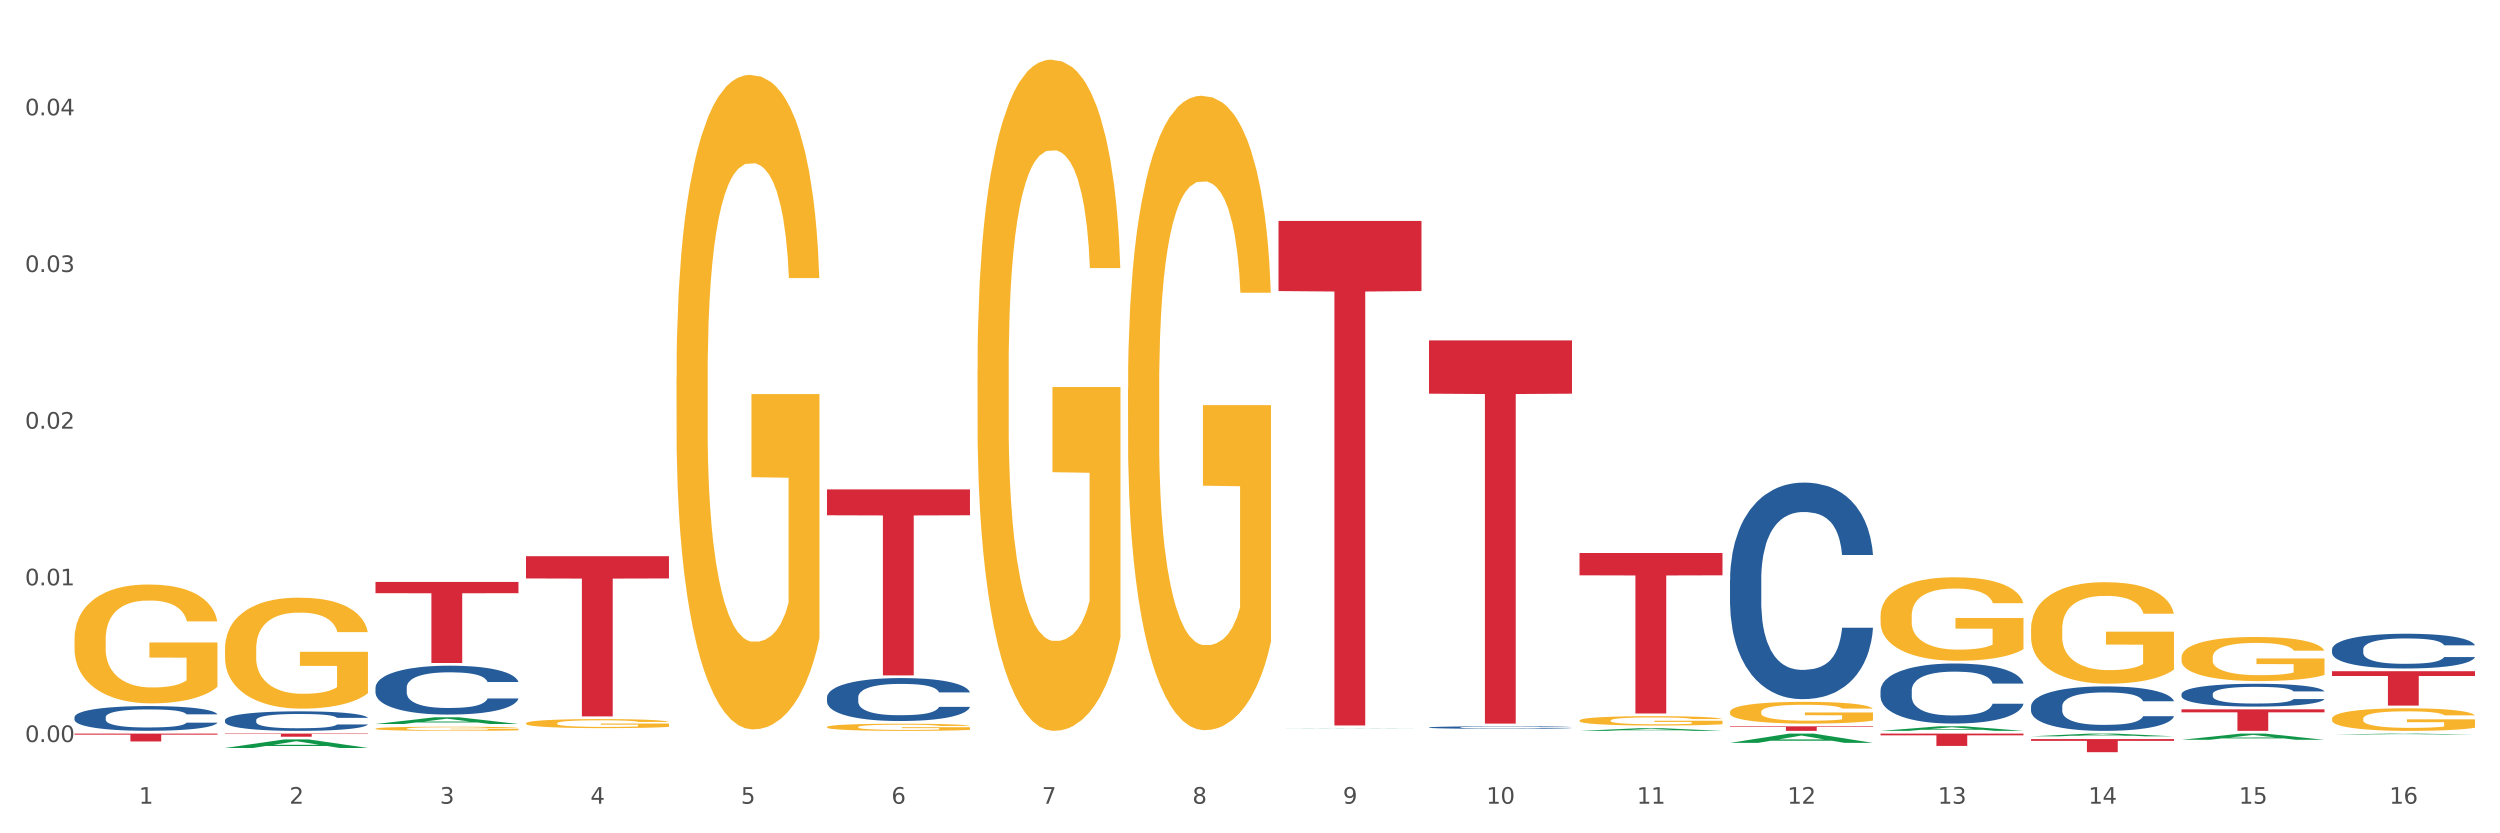 <?xml version="1.0" encoding="utf-8" standalone="no"?>
<!DOCTYPE svg PUBLIC "-//W3C//DTD SVG 1.1//EN"
  "http://www.w3.org/Graphics/SVG/1.1/DTD/svg11.dtd">
<svg xmlns:xlink="http://www.w3.org/1999/xlink" width="1080pt" height="360pt" viewBox="0 0 1080 360" xmlns="http://www.w3.org/2000/svg" version="1.1">
 <rect x="0" y="0" width="1080" height="360" fill="#333333" stroke="none"/>
 <defs>
  <style type="text/css">*{stroke-linejoin: round; stroke-linecap: butt}</style>
 </defs>
 <g id="figure_1">
  <g id="patch_1">
   <path d="M 0 360 
L 1080 360 
L 1080 0 
L 0 0 
z
" style="fill: #ffffff; stroke: #ffffff; stroke-linejoin: miter"/>
  </g>
  <g id="axes_1">
   <g id="matplotlib.axis_1">
    <g id="xtick_1">
     <g id="text_1">
      <!-- 1 -->
      <g style="fill: #4d4d4d" transform="translate(60.004 347.204) scale(0.096 -0.096)">
       <defs>
        <path id="DejaVuSans-31" d="M 794 531 
L 1825 531 
L 1825 4091 
L 703 3866 
L 703 4441 
L 1819 4666 
L 2450 4666 
L 2450 531 
L 3481 531 
L 3481 0 
L 794 0 
L 794 531 
z
" transform="scale(0.016)"/>
       </defs>
       <use xlink:href="#DejaVuSans-31"/>
      </g>
     </g>
    </g>
    <g id="xtick_2">
     <g id="text_2">
      <!-- 2 -->
      <g style="fill: #4d4d4d" transform="translate(125.021 347.204) scale(0.096 -0.096)">
       <defs>
        <path id="DejaVuSans-32" d="M 1228 531 
L 3431 531 
L 3431 0 
L 469 0 
L 469 531 
Q 828 903 1448 1529 
Q 2069 2156 2228 2338 
Q 2531 2678 2651 2914 
Q 2772 3150 2772 3378 
Q 2772 3750 2511 3984 
Q 2250 4219 1831 4219 
Q 1534 4219 1204 4116 
Q 875 4013 500 3803 
L 500 4441 
Q 881 4594 1212 4672 
Q 1544 4750 1819 4750 
Q 2544 4750 2975 4387 
Q 3406 4025 3406 3419 
Q 3406 3131 3298 2873 
Q 3191 2616 2906 2266 
Q 2828 2175 2409 1742 
Q 1991 1309 1228 531 
z
" transform="scale(0.016)"/>
       </defs>
       <use xlink:href="#DejaVuSans-32"/>
      </g>
     </g>
    </g>
    <g id="xtick_3">
     <g id="text_3">
      <!-- 3 -->
      <g style="fill: #4d4d4d" transform="translate(190.039 347.204) scale(0.096 -0.096)">
       <defs>
        <path id="DejaVuSans-33" d="M 2597 2516 
Q 3050 2419 3304 2112 
Q 3559 1806 3559 1356 
Q 3559 666 3084 287 
Q 2609 -91 1734 -91 
Q 1441 -91 1130 -33 
Q 819 25 488 141 
L 488 750 
Q 750 597 1062 519 
Q 1375 441 1716 441 
Q 2309 441 2620 675 
Q 2931 909 2931 1356 
Q 2931 1769 2642 2001 
Q 2353 2234 1838 2234 
L 1294 2234 
L 1294 2753 
L 1863 2753 
Q 2328 2753 2575 2939 
Q 2822 3125 2822 3475 
Q 2822 3834 2567 4026 
Q 2313 4219 1838 4219 
Q 1578 4219 1281 4162 
Q 984 4106 628 3988 
L 628 4550 
Q 988 4650 1302 4700 
Q 1616 4750 1894 4750 
Q 2613 4750 3031 4423 
Q 3450 4097 3450 3541 
Q 3450 3153 3228 2886 
Q 3006 2619 2597 2516 
z
" transform="scale(0.016)"/>
       </defs>
       <use xlink:href="#DejaVuSans-33"/>
      </g>
     </g>
    </g>
    <g id="xtick_4">
     <g id="text_4">
      <!-- 4 -->
      <g style="fill: #4d4d4d" transform="translate(255.056 347.204) scale(0.096 -0.096)">
       <defs>
        <path id="DejaVuSans-34" d="M 2419 4116 
L 825 1625 
L 2419 1625 
L 2419 4116 
z
M 2253 4666 
L 3047 4666 
L 3047 1625 
L 3713 1625 
L 3713 1100 
L 3047 1100 
L 3047 0 
L 2419 0 
L 2419 1100 
L 313 1100 
L 313 1709 
L 2253 4666 
z
" transform="scale(0.016)"/>
       </defs>
       <use xlink:href="#DejaVuSans-34"/>
      </g>
     </g>
    </g>
    <g id="xtick_5">
     <g id="text_5">
      <!-- 5 -->
      <g style="fill: #4d4d4d" transform="translate(320.073 347.204) scale(0.096 -0.096)">
       <defs>
        <path id="DejaVuSans-35" d="M 691 4666 
L 3169 4666 
L 3169 4134 
L 1269 4134 
L 1269 2991 
Q 1406 3038 1543 3061 
Q 1681 3084 1819 3084 
Q 2600 3084 3056 2656 
Q 3513 2228 3513 1497 
Q 3513 744 3044 326 
Q 2575 -91 1722 -91 
Q 1428 -91 1123 -41 
Q 819 9 494 109 
L 494 744 
Q 775 591 1075 516 
Q 1375 441 1709 441 
Q 2250 441 2565 725 
Q 2881 1009 2881 1497 
Q 2881 1984 2565 2268 
Q 2250 2553 1709 2553 
Q 1456 2553 1204 2497 
Q 953 2441 691 2322 
L 691 4666 
z
" transform="scale(0.016)"/>
       </defs>
       <use xlink:href="#DejaVuSans-35"/>
      </g>
     </g>
    </g>
    <g id="xtick_6">
     <g id="text_6">
      <!-- 6 -->
      <g style="fill: #4d4d4d" transform="translate(385.09 347.204) scale(0.096 -0.096)">
       <defs>
        <path id="DejaVuSans-36" d="M 2113 2584 
Q 1688 2584 1439 2293 
Q 1191 2003 1191 1497 
Q 1191 994 1439 701 
Q 1688 409 2113 409 
Q 2538 409 2786 701 
Q 3034 994 3034 1497 
Q 3034 2003 2786 2293 
Q 2538 2584 2113 2584 
z
M 3366 4563 
L 3366 3988 
Q 3128 4100 2886 4159 
Q 2644 4219 2406 4219 
Q 1781 4219 1451 3797 
Q 1122 3375 1075 2522 
Q 1259 2794 1537 2939 
Q 1816 3084 2150 3084 
Q 2853 3084 3261 2657 
Q 3669 2231 3669 1497 
Q 3669 778 3244 343 
Q 2819 -91 2113 -91 
Q 1303 -91 875 529 
Q 447 1150 447 2328 
Q 447 3434 972 4092 
Q 1497 4750 2381 4750 
Q 2619 4750 2861 4703 
Q 3103 4656 3366 4563 
z
" transform="scale(0.016)"/>
       </defs>
       <use xlink:href="#DejaVuSans-36"/>
      </g>
     </g>
    </g>
    <g id="xtick_7">
     <g id="text_7">
      <!-- 7 -->
      <g style="fill: #4d4d4d" transform="translate(450.108 347.204) scale(0.096 -0.096)">
       <defs>
        <path id="DejaVuSans-37" d="M 525 4666 
L 3525 4666 
L 3525 4397 
L 1831 0 
L 1172 0 
L 2766 4134 
L 525 4134 
L 525 4666 
z
" transform="scale(0.016)"/>
       </defs>
       <use xlink:href="#DejaVuSans-37"/>
      </g>
     </g>
    </g>
    <g id="xtick_8">
     <g id="text_8">
      <!-- 8 -->
      <g style="fill: #4d4d4d" transform="translate(515.125 347.204) scale(0.096 -0.096)">
       <defs>
        <path id="DejaVuSans-38" d="M 2034 2216 
Q 1584 2216 1326 1975 
Q 1069 1734 1069 1313 
Q 1069 891 1326 650 
Q 1584 409 2034 409 
Q 2484 409 2743 651 
Q 3003 894 3003 1313 
Q 3003 1734 2745 1975 
Q 2488 2216 2034 2216 
z
M 1403 2484 
Q 997 2584 770 2862 
Q 544 3141 544 3541 
Q 544 4100 942 4425 
Q 1341 4750 2034 4750 
Q 2731 4750 3128 4425 
Q 3525 4100 3525 3541 
Q 3525 3141 3298 2862 
Q 3072 2584 2669 2484 
Q 3125 2378 3379 2068 
Q 3634 1759 3634 1313 
Q 3634 634 3220 271 
Q 2806 -91 2034 -91 
Q 1263 -91 848 271 
Q 434 634 434 1313 
Q 434 1759 690 2068 
Q 947 2378 1403 2484 
z
M 1172 3481 
Q 1172 3119 1398 2916 
Q 1625 2713 2034 2713 
Q 2441 2713 2670 2916 
Q 2900 3119 2900 3481 
Q 2900 3844 2670 4047 
Q 2441 4250 2034 4250 
Q 1625 4250 1398 4047 
Q 1172 3844 1172 3481 
z
" transform="scale(0.016)"/>
       </defs>
       <use xlink:href="#DejaVuSans-38"/>
      </g>
     </g>
    </g>
    <g id="xtick_9">
     <g id="text_9">
      <!-- 9 -->
      <g style="fill: #4d4d4d" transform="translate(580.142 347.204) scale(0.096 -0.096)">
       <defs>
        <path id="DejaVuSans-39" d="M 703 97 
L 703 672 
Q 941 559 1184 500 
Q 1428 441 1663 441 
Q 2288 441 2617 861 
Q 2947 1281 2994 2138 
Q 2813 1869 2534 1725 
Q 2256 1581 1919 1581 
Q 1219 1581 811 2004 
Q 403 2428 403 3163 
Q 403 3881 828 4315 
Q 1253 4750 1959 4750 
Q 2769 4750 3195 4129 
Q 3622 3509 3622 2328 
Q 3622 1225 3098 567 
Q 2575 -91 1691 -91 
Q 1453 -91 1209 -44 
Q 966 3 703 97 
z
M 1959 2075 
Q 2384 2075 2632 2365 
Q 2881 2656 2881 3163 
Q 2881 3666 2632 3958 
Q 2384 4250 1959 4250 
Q 1534 4250 1286 3958 
Q 1038 3666 1038 3163 
Q 1038 2656 1286 2365 
Q 1534 2075 1959 2075 
z
" transform="scale(0.016)"/>
       </defs>
       <use xlink:href="#DejaVuSans-39"/>
      </g>
     </g>
    </g>
    <g id="xtick_10">
     <g id="text_10">
      <!-- 10 -->
      <g style="fill: #4d4d4d" transform="translate(642.105 347.204) scale(0.096 -0.096)">
       <defs>
        <path id="DejaVuSans-30" d="M 2034 4250 
Q 1547 4250 1301 3770 
Q 1056 3291 1056 2328 
Q 1056 1369 1301 889 
Q 1547 409 2034 409 
Q 2525 409 2770 889 
Q 3016 1369 3016 2328 
Q 3016 3291 2770 3770 
Q 2525 4250 2034 4250 
z
M 2034 4750 
Q 2819 4750 3233 4129 
Q 3647 3509 3647 2328 
Q 3647 1150 3233 529 
Q 2819 -91 2034 -91 
Q 1250 -91 836 529 
Q 422 1150 422 2328 
Q 422 3509 836 4129 
Q 1250 4750 2034 4750 
z
" transform="scale(0.016)"/>
       </defs>
       <use xlink:href="#DejaVuSans-31"/>
       <use xlink:href="#DejaVuSans-30" transform="translate(63.623 0)"/>
      </g>
     </g>
    </g>
    <g id="xtick_11">
     <g id="text_11">
      <!-- 11 -->
      <g style="fill: #4d4d4d" transform="translate(707.123 347.204) scale(0.096 -0.096)">
       <use xlink:href="#DejaVuSans-31"/>
       <use xlink:href="#DejaVuSans-31" transform="translate(63.623 0)"/>
      </g>
     </g>
    </g>
    <g id="xtick_12">
     <g id="text_12">
      <!-- 12 -->
      <g style="fill: #4d4d4d" transform="translate(772.14 347.204) scale(0.096 -0.096)">
       <use xlink:href="#DejaVuSans-31"/>
       <use xlink:href="#DejaVuSans-32" transform="translate(63.623 0)"/>
      </g>
     </g>
    </g>
    <g id="xtick_13">
     <g id="text_13">
      <!-- 13 -->
      <g style="fill: #4d4d4d" transform="translate(837.157 347.204) scale(0.096 -0.096)">
       <use xlink:href="#DejaVuSans-31"/>
       <use xlink:href="#DejaVuSans-33" transform="translate(63.623 0)"/>
      </g>
     </g>
    </g>
    <g id="xtick_14">
     <g id="text_14">
      <!-- 14 -->
      <g style="fill: #4d4d4d" transform="translate(902.174 347.204) scale(0.096 -0.096)">
       <use xlink:href="#DejaVuSans-31"/>
       <use xlink:href="#DejaVuSans-34" transform="translate(63.623 0)"/>
      </g>
     </g>
    </g>
    <g id="xtick_15">
     <g id="text_15">
      <!-- 15 -->
      <g style="fill: #4d4d4d" transform="translate(967.192 347.204) scale(0.096 -0.096)">
       <use xlink:href="#DejaVuSans-31"/>
       <use xlink:href="#DejaVuSans-35" transform="translate(63.623 0)"/>
      </g>
     </g>
    </g>
    <g id="xtick_16">
     <g id="text_16">
      <!-- 16 -->
      <g style="fill: #4d4d4d" transform="translate(1032.209 347.204) scale(0.096 -0.096)">
       <use xlink:href="#DejaVuSans-31"/>
       <use xlink:href="#DejaVuSans-36" transform="translate(63.623 0)"/>
      </g>
     </g>
    </g>
    <g id="xtick_17"/>
    <g id="xtick_18"/>
    <g id="xtick_19"/>
    <g id="xtick_20"/>
    <g id="xtick_21"/>
    <g id="xtick_22"/>
    <g id="xtick_23"/>
    <g id="xtick_24"/>
    <g id="xtick_25"/>
    <g id="xtick_26"/>
    <g id="xtick_27"/>
    <g id="xtick_28"/>
    <g id="xtick_29"/>
    <g id="xtick_30"/>
    <g id="xtick_31"/>
   </g>
   <g id="matplotlib.axis_2">
    <g id="ytick_1">
     <g id="text_17">
      <!-- 0.00 -->
      <g style="fill: #4d4d4d" transform="translate(10.8 320.554) scale(0.096 -0.096)">
       <defs>
        <path id="DejaVuSans-2e" d="M 684 794 
L 1344 794 
L 1344 0 
L 684 0 
L 684 794 
z
" transform="scale(0.016)"/>
       </defs>
       <use xlink:href="#DejaVuSans-30"/>
       <use xlink:href="#DejaVuSans-2e" transform="translate(63.623 0)"/>
       <use xlink:href="#DejaVuSans-30" transform="translate(95.41 0)"/>
       <use xlink:href="#DejaVuSans-30" transform="translate(159.033 0)"/>
      </g>
     </g>
    </g>
    <g id="ytick_2">
     <g id="text_18">
      <!-- 0.01 -->
      <g style="fill: #4d4d4d" transform="translate(10.8 252.871) scale(0.096 -0.096)">
       <use xlink:href="#DejaVuSans-30"/>
       <use xlink:href="#DejaVuSans-2e" transform="translate(63.623 0)"/>
       <use xlink:href="#DejaVuSans-30" transform="translate(95.41 0)"/>
       <use xlink:href="#DejaVuSans-31" transform="translate(159.033 0)"/>
      </g>
     </g>
    </g>
    <g id="ytick_3">
     <g id="text_19">
      <!-- 0.02 -->
      <g style="fill: #4d4d4d" transform="translate(10.8 185.189) scale(0.096 -0.096)">
       <use xlink:href="#DejaVuSans-30"/>
       <use xlink:href="#DejaVuSans-2e" transform="translate(63.623 0)"/>
       <use xlink:href="#DejaVuSans-30" transform="translate(95.41 0)"/>
       <use xlink:href="#DejaVuSans-32" transform="translate(159.033 0)"/>
      </g>
     </g>
    </g>
    <g id="ytick_4">
     <g id="text_20">
      <!-- 0.03 -->
      <g style="fill: #4d4d4d" transform="translate(10.8 117.506) scale(0.096 -0.096)">
       <use xlink:href="#DejaVuSans-30"/>
       <use xlink:href="#DejaVuSans-2e" transform="translate(63.623 0)"/>
       <use xlink:href="#DejaVuSans-30" transform="translate(95.41 0)"/>
       <use xlink:href="#DejaVuSans-33" transform="translate(159.033 0)"/>
      </g>
     </g>
    </g>
    <g id="ytick_5">
     <g id="text_21">
      <!-- 0.04 -->
      <g style="fill: #4d4d4d" transform="translate(10.8 49.824) scale(0.096 -0.096)">
       <use xlink:href="#DejaVuSans-30"/>
       <use xlink:href="#DejaVuSans-2e" transform="translate(63.623 0)"/>
       <use xlink:href="#DejaVuSans-30" transform="translate(95.41 0)"/>
       <use xlink:href="#DejaVuSans-34" transform="translate(159.033 0)"/>
      </g>
     </g>
    </g>
    <g id="ytick_6"/>
    <g id="ytick_7"/>
    <g id="ytick_8"/>
    <g id="ytick_9"/>
   </g>
   <g id="PolyCollection_1">
    <path d="M 97.192 323.118 
L 97.256 323.114 
L 122.727 319.436 
L 133.297 319.433 
L 158.959 323.125 
L 146.733 323.125 
L 141.193 322.265 
L 114.894 322.265 
L 114.703 322.279 
L 109.354 323.125 
L 97.192 323.125 
L 97.192 323.118 
L 118.206 321.752 
L 137.882 321.748 
L 128.139 320.22 
L 128.012 320.213 
L 127.884 320.223 
L 118.142 321.748 
L 118.206 321.752 
L 97.192 323.118 
z
" clip-path="url(#pf8842dad1e)" style="fill: #109648"/>
    <path d="M 162.209 312.775 
L 162.273 312.772 
L 187.744 309.866 
L 198.314 309.863 
L 223.976 312.78 
L 211.75 312.78 
L 206.21 312.101 
L 179.912 312.101 
L 179.721 312.112 
L 174.372 312.78 
L 162.209 312.78 
L 162.209 312.775 
L 183.223 311.696 
L 202.899 311.693 
L 193.156 310.485 
L 193.029 310.48 
L 192.902 310.488 
L 183.159 311.693 
L 183.223 311.696 
L 162.209 312.775 
z
" clip-path="url(#pf8842dad1e)" style="fill: #109648"/>
    <path d="M 942.416 319.6 
L 942.48 319.597 
L 967.951 316.909 
L 978.521 316.906 
L 1004.183 319.605 
L 991.957 319.605 
L 986.417 318.977 
L 960.118 318.977 
L 959.927 318.987 
L 954.579 319.605 
L 942.416 319.605 
L 942.416 319.6 
L 963.43 318.601 
L 983.106 318.599 
L 973.363 317.482 
L 973.236 317.476 
L 973.109 317.484 
L 963.366 318.599 
L 963.43 318.601 
L 942.416 319.6 
z
" clip-path="url(#pf8842dad1e)" style="fill: #109648"/>
    <path d="M 97.192 280.344 
L 97.265 280.301 
L 97.265 278.724 
L 97.411 277.367 
L 98.14 274.083 
L 99.234 271.368 
L 100.036 269.923 
L 100.838 268.741 
L 101.786 267.559 
L 102.953 266.333 
L 105.068 264.537 
L 106.381 263.618 
L 107.985 262.655 
L 110.902 261.253 
L 113.017 260.465 
L 115.204 259.808 
L 118.778 259.02 
L 121.111 258.67 
L 123.591 258.407 
L 126.58 258.232 
L 128.841 258.188 
L 133.8 258.32 
L 138.03 258.714 
L 140.071 259.02 
L 142.697 259.546 
L 144.082 259.896 
L 146.343 260.597 
L 148.676 261.516 
L 150.281 262.304 
L 152.687 263.793 
L 154.51 265.282 
L 156.188 267.121 
L 157.063 268.391 
L 157.719 269.573 
L 158.302 270.93 
L 158.886 273.076 
L 145.759 273.076 
L 145.249 271.543 
L 144.447 270.098 
L 143.28 268.697 
L 142.259 267.821 
L 140.509 266.727 
L 138.905 266.026 
L 137.227 265.501 
L 135.185 265.063 
L 133.581 264.844 
L 131.321 264.669 
L 126.872 264.713 
L 123.882 265.063 
L 121.84 265.501 
L 120.528 265.895 
L 119.361 266.333 
L 118.048 266.946 
L 116.517 267.865 
L 115.423 268.697 
L 114.329 269.748 
L 113.454 270.799 
L 112.652 272.025 
L 111.996 273.339 
L 111.485 274.696 
L 111.048 276.36 
L 110.683 279.118 
L 110.683 285.117 
L 110.829 286.475 
L 111.194 288.27 
L 111.631 289.627 
L 112.36 291.247 
L 113.017 292.342 
L 114.256 293.918 
L 115.642 295.232 
L 116.736 296.064 
L 117.83 296.765 
L 119.726 297.728 
L 121.84 298.516 
L 123.664 298.998 
L 126.143 299.436 
L 127.82 299.611 
L 129.279 299.698 
L 132.852 299.698 
L 135.404 299.567 
L 138.248 299.26 
L 140.436 298.866 
L 142.259 298.385 
L 144.301 297.596 
L 145.614 296.852 
L 145.614 287.701 
L 129.57 287.657 
L 129.57 281.57 
L 158.959 281.57 
L 158.959 299.436 
L 157.719 300.355 
L 156.333 301.187 
L 154.875 301.931 
L 152.687 302.851 
L 150.062 303.727 
L 147.728 304.34 
L 145.249 304.865 
L 142.332 305.347 
L 138.54 305.785 
L 136.206 305.96 
L 133.289 306.091 
L 129.862 306.135 
L 126.872 306.047 
L 123.955 305.828 
L 120.892 305.434 
L 117.903 304.865 
L 115.642 304.296 
L 113.381 303.595 
L 110.975 302.676 
L 109.079 301.8 
L 107.62 301.012 
L 106.016 300.005 
L 104.266 298.691 
L 102.953 297.509 
L 101.786 296.283 
L 100.547 294.707 
L 99.672 293.349 
L 98.797 291.641 
L 98.286 290.372 
L 97.703 288.401 
L 97.265 285.643 
L 97.192 280.344 
z
" clip-path="url(#pf8842dad1e)" style="fill: #f7b32b"/>
    <path d="M 292.244 163.008 
L 292.317 162.75 
L 292.317 153.453 
L 292.463 145.447 
L 293.192 126.079 
L 294.286 110.067 
L 295.088 101.545 
L 295.89 94.573 
L 296.838 87.6 
L 298.005 80.369 
L 300.12 69.781 
L 301.432 64.358 
L 303.037 58.676 
L 305.954 50.412 
L 308.068 45.764 
L 310.256 41.89 
L 313.829 37.242 
L 316.163 35.176 
L 318.642 33.626 
L 321.632 32.593 
L 323.893 32.335 
L 328.852 33.11 
L 333.081 35.434 
L 335.123 37.242 
L 337.748 40.341 
L 339.134 42.407 
L 341.395 46.539 
L 343.728 51.962 
L 345.332 56.61 
L 347.739 65.391 
L 349.562 74.171 
L 351.239 85.017 
L 352.114 92.507 
L 352.771 99.479 
L 353.354 107.485 
L 353.937 120.139 
L 340.811 120.139 
L 340.301 111.1 
L 339.499 102.578 
L 338.332 94.314 
L 337.311 89.149 
L 335.561 82.693 
L 333.956 78.561 
L 332.279 75.462 
L 330.237 72.88 
L 328.633 71.589 
L 326.372 70.556 
L 321.924 70.814 
L 318.934 72.88 
L 316.892 75.462 
L 315.58 77.787 
L 314.413 80.369 
L 313.1 83.984 
L 311.569 89.408 
L 310.475 94.314 
L 309.381 100.512 
L 308.506 106.71 
L 307.704 113.941 
L 307.047 121.688 
L 306.537 129.694 
L 306.099 139.507 
L 305.735 155.777 
L 305.735 191.157 
L 305.881 199.162 
L 306.245 209.751 
L 306.683 217.756 
L 307.412 227.311 
L 308.068 233.767 
L 309.308 243.064 
L 310.694 250.812 
L 311.788 255.718 
L 312.881 259.85 
L 314.777 265.532 
L 316.892 270.18 
L 318.715 273.021 
L 321.195 275.603 
L 322.872 276.636 
L 324.33 277.153 
L 327.904 277.153 
L 330.456 276.378 
L 333.3 274.57 
L 335.488 272.246 
L 337.311 269.405 
L 339.353 264.757 
L 340.665 260.367 
L 340.665 206.393 
L 324.622 206.135 
L 324.622 170.239 
L 354.01 170.239 
L 354.01 275.603 
L 352.771 281.027 
L 351.385 285.933 
L 349.927 290.323 
L 347.739 295.747 
L 345.114 300.912 
L 342.78 304.527 
L 340.301 307.626 
L 337.384 310.467 
L 333.592 313.049 
L 331.258 314.082 
L 328.341 314.857 
L 324.914 315.115 
L 321.924 314.599 
L 319.007 313.307 
L 315.944 310.983 
L 312.954 307.626 
L 310.694 304.269 
L 308.433 300.137 
L 306.027 294.714 
L 304.131 289.549 
L 302.672 284.9 
L 301.068 278.961 
L 299.318 271.213 
L 298.005 264.241 
L 296.838 257.01 
L 295.598 247.713 
L 294.723 239.707 
L 293.848 229.635 
L 293.338 222.146 
L 292.754 210.525 
L 292.317 194.256 
L 292.244 163.008 
z
" clip-path="url(#pf8842dad1e)" style="fill: #f7b32b"/>
    <path d="M 32.175 276.236 
L 32.248 276.189 
L 32.248 274.501 
L 32.394 273.047 
L 33.123 269.529 
L 34.217 266.621 
L 35.019 265.074 
L 35.821 263.807 
L 36.769 262.541 
L 37.936 261.228 
L 40.051 259.305 
L 41.363 258.32 
L 42.968 257.288 
L 45.885 255.787 
L 47.999 254.943 
L 50.187 254.24 
L 53.76 253.396 
L 56.094 253.02 
L 58.573 252.739 
L 61.563 252.551 
L 63.824 252.504 
L 68.783 252.645 
L 73.012 253.067 
L 75.054 253.396 
L 77.679 253.958 
L 79.065 254.334 
L 81.326 255.084 
L 83.659 256.069 
L 85.263 256.913 
L 87.67 258.508 
L 89.493 260.102 
L 91.17 262.072 
L 92.045 263.432 
L 92.702 264.699 
L 93.285 266.152 
L 93.868 268.451 
L 80.742 268.451 
L 80.232 266.809 
L 79.43 265.261 
L 78.263 263.761 
L 77.242 262.823 
L 75.492 261.65 
L 73.887 260.9 
L 72.21 260.337 
L 70.168 259.868 
L 68.564 259.633 
L 66.303 259.446 
L 61.855 259.493 
L 58.865 259.868 
L 56.823 260.337 
L 55.511 260.759 
L 54.344 261.228 
L 53.031 261.885 
L 51.5 262.869 
L 50.406 263.761 
L 49.312 264.886 
L 48.437 266.012 
L 47.635 267.325 
L 46.979 268.732 
L 46.468 270.186 
L 46.031 271.968 
L 45.666 274.923 
L 45.666 281.348 
L 45.812 282.802 
L 46.176 284.725 
L 46.614 286.179 
L 47.343 287.914 
L 47.999 289.087 
L 49.239 290.775 
L 50.625 292.182 
L 51.719 293.073 
L 52.812 293.824 
L 54.708 294.856 
L 56.823 295.7 
L 58.646 296.216 
L 61.126 296.685 
L 62.803 296.872 
L 64.261 296.966 
L 67.835 296.966 
L 70.387 296.825 
L 73.231 296.497 
L 75.419 296.075 
L 77.242 295.559 
L 79.284 294.715 
L 80.596 293.918 
L 80.596 284.115 
L 64.553 284.068 
L 64.553 277.549 
L 93.941 277.549 
L 93.941 296.685 
L 92.702 297.67 
L 91.316 298.561 
L 89.858 299.358 
L 87.67 300.343 
L 85.045 301.281 
L 82.711 301.938 
L 80.232 302.5 
L 77.315 303.016 
L 73.523 303.485 
L 71.189 303.673 
L 68.272 303.814 
L 64.845 303.86 
L 61.855 303.767 
L 58.938 303.532 
L 55.875 303.11 
L 52.885 302.5 
L 50.625 301.891 
L 48.364 301.14 
L 45.958 300.155 
L 44.062 299.217 
L 42.603 298.373 
L 40.999 297.294 
L 39.249 295.887 
L 37.936 294.621 
L 36.769 293.308 
L 35.529 291.619 
L 34.654 290.166 
L 33.779 288.336 
L 33.269 286.976 
L 32.685 284.866 
L 32.248 281.911 
L 32.175 276.236 
z
" clip-path="url(#pf8842dad1e)" style="fill: #f7b32b"/>
    <path d="M 227.227 312.452 
L 227.3 312.449 
L 227.3 312.32 
L 227.445 312.21 
L 228.175 311.943 
L 229.269 311.722 
L 230.071 311.604 
L 230.873 311.508 
L 231.821 311.411 
L 232.988 311.312 
L 235.102 311.166 
L 236.415 311.091 
L 238.019 311.012 
L 240.936 310.898 
L 243.051 310.834 
L 245.239 310.781 
L 248.812 310.716 
L 251.146 310.688 
L 253.625 310.666 
L 256.615 310.652 
L 258.876 310.649 
L 263.834 310.659 
L 268.064 310.691 
L 270.106 310.716 
L 272.731 310.759 
L 274.117 310.788 
L 276.377 310.845 
L 278.711 310.92 
L 280.315 310.984 
L 282.722 311.105 
L 284.545 311.226 
L 286.222 311.376 
L 287.097 311.479 
L 287.753 311.575 
L 288.337 311.686 
L 288.92 311.861 
L 275.794 311.861 
L 275.283 311.736 
L 274.481 311.618 
L 273.315 311.504 
L 272.294 311.433 
L 270.543 311.344 
L 268.939 311.287 
L 267.262 311.244 
L 265.22 311.208 
L 263.616 311.19 
L 261.355 311.176 
L 256.907 311.18 
L 253.917 311.208 
L 251.875 311.244 
L 250.562 311.276 
L 249.396 311.312 
L 248.083 311.362 
L 246.552 311.436 
L 245.458 311.504 
L 244.364 311.59 
L 243.489 311.675 
L 242.687 311.775 
L 242.03 311.882 
L 241.52 311.993 
L 241.082 312.128 
L 240.718 312.353 
L 240.718 312.841 
L 240.863 312.951 
L 241.228 313.098 
L 241.666 313.208 
L 242.395 313.34 
L 243.051 313.429 
L 244.291 313.557 
L 245.676 313.664 
L 246.77 313.732 
L 247.864 313.789 
L 249.76 313.867 
L 251.875 313.932 
L 253.698 313.971 
L 256.177 314.006 
L 257.855 314.021 
L 259.313 314.028 
L 262.886 314.028 
L 265.439 314.017 
L 268.283 313.992 
L 270.47 313.96 
L 272.294 313.921 
L 274.335 313.857 
L 275.648 313.796 
L 275.648 313.051 
L 259.605 313.048 
L 259.605 312.552 
L 288.993 312.552 
L 288.993 314.006 
L 287.753 314.081 
L 286.368 314.149 
L 284.909 314.21 
L 282.722 314.285 
L 280.096 314.356 
L 277.763 314.406 
L 275.283 314.448 
L 272.366 314.488 
L 268.574 314.523 
L 266.241 314.538 
L 263.324 314.548 
L 259.897 314.552 
L 256.907 314.545 
L 253.99 314.527 
L 250.927 314.495 
L 247.937 314.448 
L 245.676 314.402 
L 243.416 314.345 
L 241.009 314.27 
L 239.113 314.199 
L 237.655 314.135 
L 236.05 314.053 
L 234.3 313.946 
L 232.988 313.85 
L 231.821 313.75 
L 230.581 313.622 
L 229.706 313.511 
L 228.831 313.372 
L 228.321 313.269 
L 227.737 313.108 
L 227.3 312.884 
L 227.227 312.452 
z
" clip-path="url(#pf8842dad1e)" style="fill: #f7b32b"/>
    <path d="M 162.209 314.775 
L 162.282 314.774 
L 162.282 314.715 
L 162.428 314.664 
L 163.157 314.541 
L 164.251 314.439 
L 165.054 314.385 
L 165.856 314.341 
L 166.804 314.296 
L 167.97 314.25 
L 170.085 314.183 
L 171.398 314.149 
L 173.002 314.112 
L 175.919 314.06 
L 178.034 314.03 
L 180.222 314.006 
L 183.795 313.976 
L 186.128 313.963 
L 188.608 313.953 
L 191.598 313.947 
L 193.858 313.945 
L 198.817 313.95 
L 203.047 313.965 
L 205.089 313.976 
L 207.714 313.996 
L 209.099 314.009 
L 211.36 314.035 
L 213.694 314.07 
L 215.298 314.099 
L 217.704 314.155 
L 219.528 314.211 
L 221.205 314.28 
L 222.08 314.327 
L 222.736 314.372 
L 223.32 314.423 
L 223.903 314.503 
L 210.777 314.503 
L 210.266 314.446 
L 209.464 314.391 
L 208.297 314.339 
L 207.276 314.306 
L 205.526 314.265 
L 203.922 314.239 
L 202.245 314.219 
L 200.203 314.203 
L 198.598 314.194 
L 196.338 314.188 
L 191.889 314.19 
L 188.9 314.203 
L 186.858 314.219 
L 185.545 314.234 
L 184.378 314.25 
L 183.066 314.273 
L 181.534 314.308 
L 180.44 314.339 
L 179.347 314.378 
L 178.471 314.418 
L 177.669 314.464 
L 177.013 314.513 
L 176.503 314.564 
L 176.065 314.626 
L 175.7 314.729 
L 175.7 314.954 
L 175.846 315.005 
L 176.211 315.072 
L 176.648 315.123 
L 177.378 315.184 
L 178.034 315.225 
L 179.274 315.284 
L 180.659 315.333 
L 181.753 315.364 
L 182.847 315.391 
L 184.743 315.427 
L 186.858 315.456 
L 188.681 315.474 
L 191.16 315.491 
L 192.837 315.497 
L 194.296 315.501 
L 197.869 315.501 
L 200.422 315.496 
L 203.266 315.484 
L 205.453 315.469 
L 207.276 315.451 
L 209.318 315.422 
L 210.631 315.394 
L 210.631 315.051 
L 194.588 315.049 
L 194.588 314.821 
L 223.976 314.821 
L 223.976 315.491 
L 222.736 315.525 
L 221.351 315.556 
L 219.892 315.584 
L 217.704 315.619 
L 215.079 315.651 
L 212.746 315.674 
L 210.266 315.694 
L 207.349 315.712 
L 203.557 315.729 
L 201.224 315.735 
L 198.307 315.74 
L 194.879 315.742 
L 191.889 315.738 
L 188.972 315.73 
L 185.91 315.715 
L 182.92 315.694 
L 180.659 315.673 
L 178.399 315.647 
L 175.992 315.612 
L 174.096 315.579 
L 172.638 315.55 
L 171.033 315.512 
L 169.283 315.463 
L 167.97 315.419 
L 166.804 315.373 
L 165.564 315.313 
L 164.689 315.263 
L 163.814 315.199 
L 163.303 315.151 
L 162.72 315.077 
L 162.282 314.974 
L 162.209 314.775 
z
" clip-path="url(#pf8842dad1e)" style="fill: #f7b32b"/>
    <path d="M 747.365 307.545 
L 747.438 307.537 
L 747.438 307.228 
L 747.583 306.962 
L 748.313 306.319 
L 749.407 305.787 
L 750.209 305.504 
L 751.011 305.272 
L 751.959 305.04 
L 753.126 304.8 
L 755.24 304.448 
L 756.553 304.268 
L 758.157 304.079 
L 761.074 303.805 
L 763.189 303.65 
L 765.377 303.522 
L 768.95 303.367 
L 771.284 303.299 
L 773.763 303.247 
L 776.753 303.213 
L 779.014 303.204 
L 783.972 303.23 
L 788.202 303.307 
L 790.244 303.367 
L 792.869 303.47 
L 794.255 303.539 
L 796.515 303.676 
L 798.849 303.856 
L 800.453 304.011 
L 802.86 304.302 
L 804.683 304.594 
L 806.36 304.954 
L 807.235 305.203 
L 807.891 305.435 
L 808.475 305.701 
L 809.058 306.121 
L 795.932 306.121 
L 795.421 305.821 
L 794.619 305.538 
L 793.452 305.263 
L 792.432 305.092 
L 790.681 304.877 
L 789.077 304.74 
L 787.4 304.637 
L 785.358 304.551 
L 783.754 304.508 
L 781.493 304.474 
L 777.045 304.483 
L 774.055 304.551 
L 772.013 304.637 
L 770.7 304.714 
L 769.533 304.8 
L 768.221 304.92 
L 766.689 305.1 
L 765.596 305.263 
L 764.502 305.469 
L 763.627 305.675 
L 762.824 305.915 
L 762.168 306.173 
L 761.658 306.439 
L 761.22 306.765 
L 760.856 307.305 
L 760.856 308.481 
L 761.001 308.747 
L 761.366 309.098 
L 761.804 309.364 
L 762.533 309.682 
L 763.189 309.896 
L 764.429 310.205 
L 765.814 310.462 
L 766.908 310.625 
L 768.002 310.763 
L 769.898 310.951 
L 772.013 311.106 
L 773.836 311.2 
L 776.315 311.286 
L 777.993 311.32 
L 779.451 311.338 
L 783.024 311.338 
L 785.577 311.312 
L 788.421 311.252 
L 790.608 311.175 
L 792.432 311.08 
L 794.473 310.926 
L 795.786 310.78 
L 795.786 308.987 
L 779.743 308.978 
L 779.743 307.786 
L 809.131 307.786 
L 809.131 311.286 
L 807.891 311.466 
L 806.506 311.629 
L 805.047 311.775 
L 802.86 311.955 
L 800.234 312.127 
L 797.901 312.247 
L 795.421 312.35 
L 792.504 312.444 
L 788.712 312.53 
L 786.379 312.564 
L 783.462 312.59 
L 780.034 312.599 
L 777.045 312.582 
L 774.128 312.539 
L 771.065 312.461 
L 768.075 312.35 
L 765.814 312.238 
L 763.554 312.101 
L 761.147 311.921 
L 759.251 311.749 
L 757.793 311.595 
L 756.188 311.398 
L 754.438 311.14 
L 753.126 310.909 
L 751.959 310.668 
L 750.719 310.359 
L 749.844 310.094 
L 748.969 309.759 
L 748.459 309.51 
L 747.875 309.124 
L 747.438 308.584 
L 747.365 307.545 
z
" clip-path="url(#pf8842dad1e)" style="fill: #f7b32b"/>
    <path d="M 812.382 266.062 
L 812.455 266.029 
L 812.455 264.843 
L 812.601 263.822 
L 813.33 261.351 
L 814.424 259.308 
L 815.226 258.221 
L 816.028 257.331 
L 816.976 256.442 
L 818.143 255.519 
L 820.258 254.168 
L 821.57 253.476 
L 823.175 252.752 
L 826.092 251.697 
L 828.206 251.104 
L 830.394 250.61 
L 833.967 250.017 
L 836.301 249.753 
L 838.78 249.556 
L 841.77 249.424 
L 844.031 249.391 
L 848.99 249.49 
L 853.219 249.786 
L 855.261 250.017 
L 857.886 250.412 
L 859.272 250.676 
L 861.532 251.203 
L 863.866 251.895 
L 865.47 252.488 
L 867.877 253.608 
L 869.7 254.728 
L 871.377 256.112 
L 872.252 257.068 
L 872.909 257.957 
L 873.492 258.979 
L 874.075 260.593 
L 860.949 260.593 
L 860.439 259.44 
L 859.636 258.353 
L 858.47 257.298 
L 857.449 256.639 
L 855.699 255.816 
L 854.094 255.289 
L 852.417 254.893 
L 850.375 254.564 
L 848.771 254.399 
L 846.51 254.267 
L 842.062 254.3 
L 839.072 254.564 
L 837.03 254.893 
L 835.717 255.19 
L 834.551 255.519 
L 833.238 255.98 
L 831.707 256.672 
L 830.613 257.298 
L 829.519 258.089 
L 828.644 258.88 
L 827.842 259.802 
L 827.185 260.791 
L 826.675 261.812 
L 826.237 263.064 
L 825.873 265.14 
L 825.873 269.654 
L 826.019 270.675 
L 826.383 272.026 
L 826.821 273.047 
L 827.55 274.266 
L 828.206 275.09 
L 829.446 276.276 
L 830.832 277.264 
L 831.925 277.89 
L 833.019 278.418 
L 834.915 279.142 
L 837.03 279.735 
L 838.853 280.098 
L 841.333 280.427 
L 843.01 280.559 
L 844.468 280.625 
L 848.042 280.625 
L 850.594 280.526 
L 853.438 280.296 
L 855.626 279.999 
L 857.449 279.637 
L 859.491 279.044 
L 860.803 278.483 
L 860.803 271.597 
L 844.76 271.564 
L 844.76 266.985 
L 874.148 266.985 
L 874.148 280.427 
L 872.909 281.119 
L 871.523 281.745 
L 870.065 282.305 
L 867.877 282.997 
L 865.252 283.656 
L 862.918 284.117 
L 860.439 284.513 
L 857.522 284.875 
L 853.73 285.205 
L 851.396 285.336 
L 848.479 285.435 
L 845.052 285.468 
L 842.062 285.402 
L 839.145 285.238 
L 836.082 284.941 
L 833.092 284.513 
L 830.832 284.084 
L 828.571 283.557 
L 826.164 282.865 
L 824.268 282.206 
L 822.81 281.613 
L 821.206 280.856 
L 819.455 279.867 
L 818.143 278.978 
L 816.976 278.055 
L 815.736 276.869 
L 814.861 275.848 
L 813.986 274.563 
L 813.476 273.607 
L 812.892 272.125 
L 812.455 270.049 
L 812.382 266.062 
z
" clip-path="url(#pf8842dad1e)" style="fill: #f7b32b"/>
    <path d="M 877.399 271.772 
L 877.472 271.732 
L 877.472 270.29 
L 877.618 269.049 
L 878.347 266.046 
L 879.441 263.563 
L 880.243 262.241 
L 881.045 261.16 
L 881.993 260.079 
L 883.16 258.958 
L 885.275 257.316 
L 886.588 256.475 
L 888.192 255.594 
L 891.109 254.312 
L 893.224 253.591 
L 895.411 252.991 
L 898.985 252.27 
L 901.318 251.949 
L 903.798 251.709 
L 906.787 251.549 
L 909.048 251.509 
L 914.007 251.629 
L 918.236 251.99 
L 920.278 252.27 
L 922.904 252.75 
L 924.289 253.071 
L 926.55 253.712 
L 928.883 254.552 
L 930.488 255.273 
L 932.894 256.635 
L 934.717 257.996 
L 936.394 259.678 
L 937.27 260.84 
L 937.926 261.921 
L 938.509 263.162 
L 939.093 265.125 
L 925.966 265.125 
L 925.456 263.723 
L 924.654 262.401 
L 923.487 261.12 
L 922.466 260.319 
L 920.716 259.318 
L 919.111 258.677 
L 917.434 258.197 
L 915.392 257.796 
L 913.788 257.596 
L 911.527 257.436 
L 907.079 257.476 
L 904.089 257.796 
L 902.047 258.197 
L 900.735 258.557 
L 899.568 258.958 
L 898.255 259.518 
L 896.724 260.359 
L 895.63 261.12 
L 894.536 262.081 
L 893.661 263.042 
L 892.859 264.163 
L 892.203 265.365 
L 891.692 266.606 
L 891.255 268.128 
L 890.89 270.651 
L 890.89 276.137 
L 891.036 277.379 
L 891.4 279.02 
L 891.838 280.262 
L 892.567 281.744 
L 893.224 282.745 
L 894.463 284.186 
L 895.849 285.388 
L 896.943 286.149 
L 898.037 286.789 
L 899.933 287.67 
L 902.047 288.391 
L 903.87 288.832 
L 906.35 289.232 
L 908.027 289.392 
L 909.486 289.472 
L 913.059 289.472 
L 915.611 289.352 
L 918.455 289.072 
L 920.643 288.711 
L 922.466 288.271 
L 924.508 287.55 
L 925.82 286.869 
L 925.82 278.5 
L 909.777 278.46 
L 909.777 272.893 
L 939.166 272.893 
L 939.166 289.232 
L 937.926 290.073 
L 936.54 290.834 
L 935.082 291.515 
L 932.894 292.356 
L 930.269 293.157 
L 927.935 293.717 
L 925.456 294.198 
L 922.539 294.638 
L 918.747 295.039 
L 916.413 295.199 
L 913.496 295.319 
L 910.069 295.359 
L 907.079 295.279 
L 904.162 295.079 
L 901.099 294.718 
L 898.109 294.198 
L 895.849 293.677 
L 893.588 293.036 
L 891.182 292.195 
L 889.286 291.395 
L 887.827 290.674 
L 886.223 289.753 
L 884.473 288.551 
L 883.16 287.47 
L 881.993 286.349 
L 880.754 284.907 
L 879.879 283.666 
L 879.003 282.104 
L 878.493 280.943 
L 877.91 279.141 
L 877.472 276.618 
L 877.399 271.772 
z
" clip-path="url(#pf8842dad1e)" style="fill: #f7b32b"/>
    <path d="M 682.347 311.254 
L 682.42 311.25 
L 682.42 311.117 
L 682.566 311.003 
L 683.295 310.726 
L 684.389 310.497 
L 685.191 310.375 
L 685.994 310.275 
L 686.942 310.175 
L 688.108 310.072 
L 690.223 309.92 
L 691.536 309.843 
L 693.14 309.761 
L 696.057 309.643 
L 698.172 309.577 
L 700.36 309.521 
L 703.933 309.455 
L 706.266 309.425 
L 708.746 309.403 
L 711.736 309.388 
L 713.996 309.385 
L 718.955 309.396 
L 723.185 309.429 
L 725.227 309.455 
L 727.852 309.499 
L 729.237 309.529 
L 731.498 309.588 
L 733.832 309.665 
L 735.436 309.732 
L 737.842 309.857 
L 739.665 309.983 
L 741.343 310.138 
L 742.218 310.245 
L 742.874 310.345 
L 743.457 310.46 
L 744.041 310.641 
L 730.915 310.641 
L 730.404 310.511 
L 729.602 310.389 
L 728.435 310.271 
L 727.414 310.197 
L 725.664 310.105 
L 724.06 310.046 
L 722.383 310.002 
L 720.341 309.965 
L 718.736 309.946 
L 716.476 309.931 
L 712.027 309.935 
L 709.037 309.965 
L 706.996 310.002 
L 705.683 310.035 
L 704.516 310.072 
L 703.204 310.123 
L 701.672 310.201 
L 700.578 310.271 
L 699.484 310.36 
L 698.609 310.449 
L 697.807 310.552 
L 697.151 310.663 
L 696.64 310.777 
L 696.203 310.918 
L 695.838 311.15 
L 695.838 311.657 
L 695.984 311.771 
L 696.349 311.923 
L 696.786 312.037 
L 697.516 312.174 
L 698.172 312.266 
L 699.412 312.399 
L 700.797 312.51 
L 701.891 312.58 
L 702.985 312.639 
L 704.881 312.721 
L 706.996 312.787 
L 708.819 312.828 
L 711.298 312.865 
L 712.975 312.879 
L 714.434 312.887 
L 718.007 312.887 
L 720.559 312.876 
L 723.403 312.85 
L 725.591 312.817 
L 727.414 312.776 
L 729.456 312.71 
L 730.769 312.647 
L 730.769 311.875 
L 714.726 311.871 
L 714.726 311.357 
L 744.114 311.357 
L 744.114 312.865 
L 742.874 312.942 
L 741.489 313.012 
L 740.03 313.075 
L 737.842 313.153 
L 735.217 313.227 
L 732.884 313.278 
L 730.404 313.323 
L 727.487 313.363 
L 723.695 313.4 
L 721.362 313.415 
L 718.445 313.426 
L 715.017 313.43 
L 712.027 313.423 
L 709.11 313.404 
L 706.048 313.371 
L 703.058 313.323 
L 700.797 313.275 
L 698.536 313.216 
L 696.13 313.138 
L 694.234 313.064 
L 692.776 312.998 
L 691.171 312.913 
L 689.421 312.802 
L 688.108 312.702 
L 686.942 312.599 
L 685.702 312.466 
L 684.827 312.351 
L 683.952 312.207 
L 683.441 312.1 
L 682.858 311.934 
L 682.42 311.701 
L 682.347 311.254 
z
" clip-path="url(#pf8842dad1e)" style="fill: #f7b32b"/>
    <path d="M 357.261 314.077 
L 357.334 314.075 
L 357.334 313.973 
L 357.48 313.885 
L 358.209 313.673 
L 359.303 313.498 
L 360.105 313.405 
L 360.907 313.329 
L 361.855 313.252 
L 363.022 313.173 
L 365.137 313.057 
L 366.45 312.998 
L 368.054 312.936 
L 370.971 312.845 
L 373.086 312.795 
L 375.273 312.752 
L 378.847 312.701 
L 381.18 312.679 
L 383.66 312.662 
L 386.649 312.651 
L 388.91 312.648 
L 393.869 312.656 
L 398.098 312.682 
L 400.14 312.701 
L 402.766 312.735 
L 404.151 312.758 
L 406.412 312.803 
L 408.745 312.862 
L 410.35 312.913 
L 412.756 313.009 
L 414.579 313.105 
L 416.256 313.224 
L 417.132 313.306 
L 417.788 313.382 
L 418.371 313.47 
L 418.955 313.608 
L 405.828 313.608 
L 405.318 313.51 
L 404.516 313.416 
L 403.349 313.326 
L 402.328 313.269 
L 400.578 313.199 
L 398.974 313.153 
L 397.296 313.12 
L 395.254 313.091 
L 393.65 313.077 
L 391.39 313.066 
L 386.941 313.069 
L 383.951 313.091 
L 381.909 313.12 
L 380.597 313.145 
L 379.43 313.173 
L 378.117 313.213 
L 376.586 313.272 
L 375.492 313.326 
L 374.398 313.394 
L 373.523 313.461 
L 372.721 313.541 
L 372.065 313.625 
L 371.554 313.713 
L 371.117 313.82 
L 370.752 313.998 
L 370.752 314.385 
L 370.898 314.473 
L 371.263 314.589 
L 371.7 314.676 
L 372.429 314.781 
L 373.086 314.852 
L 374.325 314.953 
L 375.711 315.038 
L 376.805 315.092 
L 377.899 315.137 
L 379.795 315.199 
L 381.909 315.25 
L 383.733 315.281 
L 386.212 315.309 
L 387.889 315.321 
L 389.348 315.326 
L 392.921 315.326 
L 395.473 315.318 
L 398.317 315.298 
L 400.505 315.273 
L 402.328 315.242 
L 404.37 315.191 
L 405.683 315.143 
L 405.683 314.552 
L 389.639 314.549 
L 389.639 314.157 
L 419.028 314.157 
L 419.028 315.309 
L 417.788 315.369 
L 416.402 315.422 
L 414.944 315.47 
L 412.756 315.53 
L 410.131 315.586 
L 407.797 315.626 
L 405.318 315.66 
L 402.401 315.691 
L 398.609 315.719 
L 396.275 315.73 
L 393.358 315.739 
L 389.931 315.742 
L 386.941 315.736 
L 384.024 315.722 
L 380.961 315.697 
L 377.972 315.66 
L 375.711 315.623 
L 373.45 315.578 
L 371.044 315.519 
L 369.148 315.462 
L 367.689 315.411 
L 366.085 315.346 
L 364.335 315.261 
L 363.022 315.185 
L 361.855 315.106 
L 360.616 315.004 
L 359.741 314.917 
L 358.866 314.806 
L 358.355 314.725 
L 357.772 314.597 
L 357.334 314.419 
L 357.261 314.077 
z
" clip-path="url(#pf8842dad1e)" style="fill: #f7b32b"/>
    <path d="M 422.278 159.76 
L 422.351 159.496 
L 422.351 149.962 
L 422.497 141.752 
L 423.226 121.891 
L 424.32 105.472 
L 425.122 96.732 
L 425.925 89.582 
L 426.873 82.432 
L 428.039 75.017 
L 430.154 64.159 
L 431.467 58.598 
L 433.071 52.772 
L 435.988 44.297 
L 438.103 39.53 
L 440.291 35.558 
L 443.864 30.791 
L 446.197 28.673 
L 448.677 27.084 
L 451.667 26.024 
L 453.927 25.759 
L 458.886 26.554 
L 463.116 28.937 
L 465.158 30.791 
L 467.783 33.969 
L 469.168 36.088 
L 471.429 40.325 
L 473.763 45.886 
L 475.367 50.653 
L 477.773 59.657 
L 479.596 68.661 
L 481.274 79.784 
L 482.149 87.463 
L 482.805 94.614 
L 483.389 102.823 
L 483.972 115.8 
L 470.846 115.8 
L 470.335 106.531 
L 469.533 97.792 
L 468.366 89.317 
L 467.345 84.021 
L 465.595 77.4 
L 463.991 73.163 
L 462.314 69.985 
L 460.272 67.337 
L 458.667 66.013 
L 456.407 64.953 
L 451.958 65.218 
L 448.969 67.337 
L 446.927 69.985 
L 445.614 72.369 
L 444.447 75.017 
L 443.135 78.724 
L 441.603 84.286 
L 440.509 89.317 
L 439.416 95.673 
L 438.54 102.029 
L 437.738 109.444 
L 437.082 117.389 
L 436.571 125.598 
L 436.134 135.661 
L 435.769 152.345 
L 435.769 188.626 
L 435.915 196.836 
L 436.28 207.694 
L 436.717 215.903 
L 437.447 225.702 
L 438.103 232.322 
L 439.343 241.856 
L 440.728 249.801 
L 441.822 254.832 
L 442.916 259.069 
L 444.812 264.896 
L 446.927 269.662 
L 448.75 272.575 
L 451.229 275.224 
L 452.906 276.283 
L 454.365 276.813 
L 457.938 276.813 
L 460.49 276.018 
L 463.334 274.164 
L 465.522 271.781 
L 467.345 268.868 
L 469.387 264.101 
L 470.7 259.599 
L 470.7 204.251 
L 454.657 203.986 
L 454.657 167.175 
L 484.045 167.175 
L 484.045 275.224 
L 482.805 280.785 
L 481.42 285.817 
L 479.961 290.319 
L 477.773 295.88 
L 475.148 301.176 
L 472.815 304.884 
L 470.335 308.062 
L 467.418 310.975 
L 463.626 313.623 
L 461.293 314.682 
L 458.376 315.477 
L 454.948 315.742 
L 451.958 315.212 
L 449.041 313.888 
L 445.979 311.505 
L 442.989 308.062 
L 440.728 304.619 
L 438.468 300.382 
L 436.061 294.821 
L 434.165 289.524 
L 432.707 284.757 
L 431.102 278.666 
L 429.352 270.722 
L 428.039 263.571 
L 426.873 256.156 
L 425.633 246.623 
L 424.758 238.413 
L 423.883 228.085 
L 423.372 220.405 
L 422.789 208.488 
L 422.351 191.804 
L 422.278 159.76 
z
" clip-path="url(#pf8842dad1e)" style="fill: #f7b32b"/>
    <path d="M 487.296 168.01 
L 487.369 167.76 
L 487.369 158.748 
L 487.514 150.989 
L 488.244 132.215 
L 489.338 116.695 
L 490.14 108.434 
L 490.942 101.676 
L 491.89 94.917 
L 493.057 87.908 
L 495.171 77.645 
L 496.484 72.389 
L 498.088 66.882 
L 501.005 58.871 
L 503.12 54.366 
L 505.308 50.611 
L 508.881 46.105 
L 511.215 44.103 
L 513.694 42.601 
L 516.684 41.599 
L 518.945 41.349 
L 523.903 42.1 
L 528.133 44.353 
L 530.175 46.105 
L 532.8 49.109 
L 534.186 51.112 
L 536.446 55.117 
L 538.78 60.373 
L 540.384 64.879 
L 542.791 73.39 
L 544.614 81.901 
L 546.291 92.414 
L 547.166 99.673 
L 547.822 106.432 
L 548.406 114.192 
L 548.989 126.457 
L 535.863 126.457 
L 535.352 117.696 
L 534.55 109.436 
L 533.383 101.426 
L 532.363 96.419 
L 530.612 90.161 
L 529.008 86.156 
L 527.331 83.152 
L 525.289 80.649 
L 523.685 79.398 
L 521.424 78.396 
L 516.976 78.647 
L 513.986 80.649 
L 511.944 83.152 
L 510.631 85.405 
L 509.464 87.908 
L 508.152 91.413 
L 506.62 96.67 
L 505.527 101.426 
L 504.433 107.433 
L 503.558 113.441 
L 502.756 120.45 
L 502.099 127.959 
L 501.589 135.719 
L 501.151 145.231 
L 500.787 161.001 
L 500.787 195.295 
L 500.932 203.055 
L 501.297 213.318 
L 501.735 221.078 
L 502.464 230.339 
L 503.12 236.597 
L 504.36 245.609 
L 505.745 253.118 
L 506.839 257.874 
L 507.933 261.88 
L 509.829 267.387 
L 511.944 271.892 
L 513.767 274.646 
L 516.246 277.149 
L 517.924 278.15 
L 519.382 278.651 
L 522.955 278.651 
L 525.508 277.9 
L 528.352 276.148 
L 530.539 273.895 
L 532.363 271.141 
L 534.404 266.636 
L 535.717 262.38 
L 535.717 210.064 
L 519.674 209.813 
L 519.674 175.019 
L 549.062 175.019 
L 549.062 277.149 
L 547.822 282.406 
L 546.437 287.162 
L 544.978 291.417 
L 542.791 296.674 
L 540.165 301.68 
L 537.832 305.185 
L 535.352 308.188 
L 532.435 310.942 
L 528.643 313.445 
L 526.31 314.446 
L 523.393 315.197 
L 519.966 315.448 
L 516.976 314.947 
L 514.059 313.695 
L 510.996 311.443 
L 508.006 308.188 
L 505.745 304.934 
L 503.485 300.929 
L 501.078 295.673 
L 499.182 290.666 
L 497.724 286.16 
L 496.119 280.403 
L 494.369 272.894 
L 493.057 266.135 
L 491.89 259.126 
L 490.65 250.115 
L 489.775 242.355 
L 488.9 232.592 
L 488.39 225.333 
L 487.806 214.069 
L 487.369 198.299 
L 487.296 168.01 
z
" clip-path="url(#pf8842dad1e)" style="fill: #f7b32b"/>
    <path d="M 1007.434 317.333 
L 1007.497 317.332 
L 1032.968 316.907 
L 1043.538 316.906 
L 1069.2 317.333 
L 1056.974 317.333 
L 1051.434 317.234 
L 1025.136 317.234 
L 1024.945 317.236 
L 1019.596 317.333 
L 1007.434 317.333 
L 1007.434 317.333 
L 1028.447 317.175 
L 1048.123 317.174 
L 1038.38 316.997 
L 1038.253 316.997 
L 1038.126 316.998 
L 1028.383 317.174 
L 1028.447 317.175 
L 1007.434 317.333 
z
" clip-path="url(#pf8842dad1e)" style="fill: #109648"/>
    <path d="M 942.416 283.977 
L 942.489 283.96 
L 942.489 283.334 
L 942.635 282.794 
L 943.364 281.49 
L 944.458 280.411 
L 945.26 279.837 
L 946.063 279.367 
L 947.011 278.897 
L 948.177 278.41 
L 950.292 277.697 
L 951.605 277.332 
L 953.209 276.949 
L 956.126 276.392 
L 958.241 276.079 
L 960.429 275.818 
L 964.002 275.505 
L 966.335 275.366 
L 968.815 275.262 
L 971.805 275.192 
L 974.065 275.175 
L 979.024 275.227 
L 983.254 275.383 
L 985.296 275.505 
L 987.921 275.714 
L 989.306 275.853 
L 991.567 276.131 
L 993.901 276.497 
L 995.505 276.81 
L 997.911 277.401 
L 999.734 277.993 
L 1001.412 278.723 
L 1002.287 279.228 
L 1002.943 279.698 
L 1003.526 280.237 
L 1004.11 281.089 
L 990.984 281.089 
L 990.473 280.481 
L 989.671 279.906 
L 988.504 279.35 
L 987.483 279.002 
L 985.733 278.567 
L 984.129 278.289 
L 982.451 278.08 
L 980.41 277.906 
L 978.805 277.819 
L 976.545 277.749 
L 972.096 277.767 
L 969.106 277.906 
L 967.065 278.08 
L 965.752 278.236 
L 964.585 278.41 
L 963.273 278.654 
L 961.741 279.019 
L 960.647 279.35 
L 959.553 279.767 
L 958.678 280.185 
L 957.876 280.672 
L 957.22 281.194 
L 956.709 281.733 
L 956.272 282.394 
L 955.907 283.49 
L 955.907 285.873 
L 956.053 286.413 
L 956.418 287.126 
L 956.855 287.665 
L 957.585 288.309 
L 958.241 288.744 
L 959.481 289.37 
L 960.866 289.892 
L 961.96 290.223 
L 963.054 290.501 
L 964.95 290.884 
L 967.065 291.197 
L 968.888 291.388 
L 971.367 291.562 
L 973.044 291.632 
L 974.503 291.667 
L 978.076 291.667 
L 980.628 291.614 
L 983.472 291.493 
L 985.66 291.336 
L 987.483 291.145 
L 989.525 290.831 
L 990.838 290.536 
L 990.838 286.9 
L 974.795 286.882 
L 974.795 284.464 
L 1004.183 284.464 
L 1004.183 291.562 
L 1002.943 291.927 
L 1001.558 292.258 
L 1000.099 292.554 
L 997.911 292.919 
L 995.286 293.267 
L 992.953 293.511 
L 990.473 293.719 
L 987.556 293.911 
L 983.764 294.085 
L 981.431 294.154 
L 978.514 294.206 
L 975.086 294.224 
L 972.096 294.189 
L 969.179 294.102 
L 966.117 293.945 
L 963.127 293.719 
L 960.866 293.493 
L 958.605 293.215 
L 956.199 292.849 
L 954.303 292.502 
L 952.844 292.188 
L 951.24 291.788 
L 949.49 291.266 
L 948.177 290.797 
L 947.011 290.31 
L 945.771 289.683 
L 944.896 289.144 
L 944.021 288.466 
L 943.51 287.961 
L 942.927 287.178 
L 942.489 286.082 
L 942.416 283.977 
z
" clip-path="url(#pf8842dad1e)" style="fill: #f7b32b"/>
    <path d="M 1007.434 310.495 
L 1007.507 310.487 
L 1007.507 310.166 
L 1007.652 309.89 
L 1008.382 309.222 
L 1009.475 308.669 
L 1010.278 308.376 
L 1011.08 308.135 
L 1012.028 307.895 
L 1013.195 307.645 
L 1015.309 307.28 
L 1016.622 307.093 
L 1018.226 306.897 
L 1021.143 306.612 
L 1023.258 306.452 
L 1025.446 306.318 
L 1029.019 306.158 
L 1031.353 306.086 
L 1033.832 306.033 
L 1036.822 305.997 
L 1039.083 305.988 
L 1044.041 306.015 
L 1048.271 306.095 
L 1050.313 306.158 
L 1052.938 306.265 
L 1054.324 306.336 
L 1056.584 306.478 
L 1058.918 306.665 
L 1060.522 306.826 
L 1062.929 307.129 
L 1064.752 307.431 
L 1066.429 307.805 
L 1067.304 308.064 
L 1067.96 308.304 
L 1068.544 308.58 
L 1069.127 309.017 
L 1056.001 309.017 
L 1055.49 308.705 
L 1054.688 308.411 
L 1053.521 308.126 
L 1052.5 307.948 
L 1050.75 307.725 
L 1049.146 307.583 
L 1047.469 307.476 
L 1045.427 307.387 
L 1043.823 307.342 
L 1041.562 307.307 
L 1037.114 307.316 
L 1034.124 307.387 
L 1032.082 307.476 
L 1030.769 307.556 
L 1029.602 307.645 
L 1028.29 307.77 
L 1026.758 307.957 
L 1025.665 308.126 
L 1024.571 308.34 
L 1023.696 308.554 
L 1022.893 308.803 
L 1022.237 309.07 
L 1021.727 309.346 
L 1021.289 309.685 
L 1020.925 310.246 
L 1020.925 311.466 
L 1021.07 311.742 
L 1021.435 312.108 
L 1021.873 312.384 
L 1022.602 312.713 
L 1023.258 312.936 
L 1024.498 313.257 
L 1025.883 313.524 
L 1026.977 313.693 
L 1028.071 313.836 
L 1029.967 314.032 
L 1032.082 314.192 
L 1033.905 314.29 
L 1036.384 314.379 
L 1038.062 314.415 
L 1039.52 314.432 
L 1043.093 314.432 
L 1045.646 314.406 
L 1048.49 314.343 
L 1050.677 314.263 
L 1052.5 314.165 
L 1054.542 314.005 
L 1055.855 313.853 
L 1055.855 311.992 
L 1039.812 311.983 
L 1039.812 310.745 
L 1069.2 310.745 
L 1069.2 314.379 
L 1067.96 314.566 
L 1066.575 314.735 
L 1065.116 314.887 
L 1062.929 315.074 
L 1060.303 315.252 
L 1057.97 315.377 
L 1055.49 315.483 
L 1052.573 315.581 
L 1048.781 315.67 
L 1046.448 315.706 
L 1043.531 315.733 
L 1040.103 315.742 
L 1037.114 315.724 
L 1034.197 315.679 
L 1031.134 315.599 
L 1028.144 315.483 
L 1025.883 315.368 
L 1023.623 315.225 
L 1021.216 315.038 
L 1019.32 314.86 
L 1017.862 314.7 
L 1016.257 314.495 
L 1014.507 314.228 
L 1013.195 313.987 
L 1012.028 313.738 
L 1010.788 313.417 
L 1009.913 313.141 
L 1009.038 312.793 
L 1008.527 312.535 
L 1007.944 312.134 
L 1007.507 311.573 
L 1007.434 310.495 
z
" clip-path="url(#pf8842dad1e)" style="fill: #f7b32b"/>
    <path d="M 812.382 298.29 
L 812.455 298.266 
L 812.455 297.603 
L 812.674 296.702 
L 813.477 295.044 
L 814.499 293.788 
L 816.251 292.319 
L 817.201 291.703 
L 818.442 291.016 
L 820.997 289.902 
L 823.917 288.955 
L 825.962 288.434 
L 827.495 288.102 
L 830.926 287.509 
L 832.898 287.249 
L 834.942 287.036 
L 836.694 286.893 
L 839.615 286.728 
L 841.951 286.657 
L 844.652 286.633 
L 846.916 286.657 
L 849.909 286.751 
L 854.29 287.036 
L 855.969 287.201 
L 858.232 287.486 
L 860.568 287.865 
L 862.467 288.244 
L 864.657 288.789 
L 866.92 289.5 
L 869.111 290.4 
L 870.644 291.229 
L 871.885 292.106 
L 872.98 293.172 
L 873.783 294.333 
L 874.148 295.305 
L 860.787 295.305 
L 860.422 294.428 
L 859.692 293.48 
L 858.962 292.84 
L 858.159 292.319 
L 856.918 291.727 
L 855.823 291.348 
L 853.998 290.898 
L 852.318 290.613 
L 850.931 290.447 
L 849.252 290.305 
L 845.674 290.163 
L 843.119 290.163 
L 841.513 290.21 
L 839.542 290.329 
L 837.862 290.495 
L 835.891 290.779 
L 834.358 291.087 
L 832.825 291.49 
L 831.949 291.774 
L 830.634 292.295 
L 829.758 292.722 
L 828.59 293.456 
L 827.933 293.978 
L 826.765 295.328 
L 826.254 296.323 
L 826.035 297.01 
L 825.889 297.769 
L 825.889 301.465 
L 826.327 303.123 
L 826.692 303.834 
L 827.276 304.64 
L 828.371 305.682 
L 829.977 306.701 
L 831.657 307.435 
L 833.044 307.886 
L 834.358 308.217 
L 835.672 308.478 
L 837.278 308.715 
L 838.592 308.857 
L 840.564 308.999 
L 842.9 309.07 
L 844.725 309.07 
L 848.449 308.952 
L 850.128 308.833 
L 851.734 308.667 
L 853.486 308.407 
L 854.874 308.122 
L 855.677 307.909 
L 856.991 307.459 
L 858.013 306.985 
L 858.889 306.44 
L 859.473 305.966 
L 860.13 305.256 
L 860.641 304.45 
L 860.787 304.024 
L 874.148 304.024 
L 873.856 304.877 
L 873.345 305.706 
L 872.323 306.819 
L 871.52 307.459 
L 870.279 308.241 
L 868.965 308.904 
L 867.139 309.639 
L 865.46 310.184 
L 863.708 310.658 
L 861.81 311.084 
L 858.378 311.676 
L 857.137 311.842 
L 854.509 312.127 
L 852.464 312.292 
L 849.471 312.458 
L 846.405 312.553 
L 843.192 312.577 
L 840.345 312.529 
L 837.205 312.387 
L 835.234 312.245 
L 833.044 312.032 
L 830.488 311.7 
L 828.079 311.297 
L 825.816 310.824 
L 823.698 310.279 
L 821.727 309.663 
L 819.172 308.644 
L 817.274 307.649 
L 815.886 306.725 
L 814.937 305.943 
L 813.988 304.948 
L 813.477 304.261 
L 812.674 302.602 
L 812.382 301.062 
L 812.382 298.29 
z
" clip-path="url(#pf8842dad1e)" style="fill: #255c99"/>
    <path d="M 97.192 311.093 
L 97.265 311.085 
L 97.265 310.869 
L 97.484 310.576 
L 98.287 310.036 
L 99.31 309.628 
L 101.062 309.15 
L 102.011 308.949 
L 103.252 308.726 
L 105.807 308.363 
L 108.728 308.055 
L 110.772 307.885 
L 112.305 307.777 
L 115.737 307.585 
L 117.708 307.5 
L 119.752 307.431 
L 121.505 307.384 
L 124.425 307.33 
L 126.761 307.307 
L 129.463 307.299 
L 131.726 307.307 
L 134.719 307.338 
L 139.1 307.431 
L 140.779 307.485 
L 143.042 307.577 
L 145.379 307.7 
L 147.277 307.824 
L 149.467 308.001 
L 151.731 308.232 
L 153.921 308.525 
L 155.454 308.795 
L 156.695 309.08 
L 157.79 309.427 
L 158.594 309.805 
L 158.959 310.121 
L 145.598 310.121 
L 145.233 309.836 
L 144.503 309.528 
L 143.773 309.319 
L 142.969 309.15 
L 141.728 308.957 
L 140.633 308.834 
L 138.808 308.687 
L 137.129 308.595 
L 135.741 308.541 
L 134.062 308.494 
L 130.485 308.448 
L 127.929 308.448 
L 126.323 308.464 
L 124.352 308.502 
L 122.673 308.556 
L 120.701 308.649 
L 119.168 308.749 
L 117.635 308.88 
L 116.759 308.973 
L 115.445 309.142 
L 114.569 309.281 
L 113.4 309.52 
L 112.743 309.69 
L 111.575 310.129 
L 111.064 310.453 
L 110.845 310.676 
L 110.699 310.923 
L 110.699 312.126 
L 111.137 312.666 
L 111.502 312.897 
L 112.086 313.159 
L 113.181 313.498 
L 114.788 313.83 
L 116.467 314.069 
L 117.854 314.215 
L 119.168 314.323 
L 120.482 314.408 
L 122.089 314.485 
L 123.403 314.531 
L 125.374 314.578 
L 127.71 314.601 
L 129.536 314.601 
L 133.259 314.562 
L 134.938 314.524 
L 136.545 314.47 
L 138.297 314.385 
L 139.684 314.292 
L 140.487 314.223 
L 141.801 314.076 
L 142.823 313.922 
L 143.7 313.745 
L 144.284 313.591 
L 144.941 313.359 
L 145.452 313.097 
L 145.598 312.958 
L 158.959 312.958 
L 158.667 313.236 
L 158.156 313.506 
L 157.133 313.868 
L 156.33 314.076 
L 155.089 314.331 
L 153.775 314.547 
L 151.95 314.786 
L 150.27 314.963 
L 148.518 315.117 
L 146.62 315.256 
L 143.188 315.449 
L 141.947 315.503 
L 139.319 315.595 
L 137.275 315.649 
L 134.281 315.703 
L 131.215 315.734 
L 128.002 315.742 
L 125.155 315.726 
L 122.016 315.68 
L 120.044 315.634 
L 117.854 315.564 
L 115.299 315.456 
L 112.889 315.325 
L 110.626 315.171 
L 108.509 314.994 
L 106.538 314.793 
L 103.982 314.462 
L 102.084 314.138 
L 100.697 313.837 
L 99.748 313.583 
L 98.798 313.259 
L 98.287 313.036 
L 97.484 312.496 
L 97.192 311.995 
L 97.192 311.093 
z
" clip-path="url(#pf8842dad1e)" style="fill: #255c99"/>
    <path d="M 97.192 316.906 
L 158.959 316.906 
L 158.959 317.096 
L 134.662 317.097 
L 134.662 318.268 
L 121.343 318.268 
L 121.343 317.097 
L 97.192 317.096 
L 97.192 316.908 
L 97.192 316.906 
z
" clip-path="url(#pf8842dad1e)" style="fill: #d62839"/>
    <path d="M 32.175 316.906 
L 93.941 316.906 
L 93.941 317.381 
L 69.645 317.384 
L 69.645 320.319 
L 56.325 320.319 
L 56.325 317.384 
L 32.175 317.381 
L 32.175 316.91 
L 32.175 316.906 
z
" clip-path="url(#pf8842dad1e)" style="fill: #d62839"/>
    <path d="M 357.261 301.264 
L 357.334 301.247 
L 357.334 300.773 
L 357.553 300.129 
L 358.356 298.942 
L 359.378 298.044 
L 361.131 296.994 
L 362.08 296.553 
L 363.321 296.061 
L 365.876 295.265 
L 368.797 294.587 
L 370.841 294.214 
L 372.374 293.977 
L 375.806 293.553 
L 377.777 293.367 
L 379.821 293.214 
L 381.574 293.113 
L 384.494 292.994 
L 386.83 292.943 
L 389.532 292.926 
L 391.795 292.943 
L 394.788 293.011 
L 399.169 293.214 
L 400.848 293.333 
L 403.111 293.536 
L 405.448 293.808 
L 407.346 294.079 
L 409.536 294.468 
L 411.8 294.977 
L 413.99 295.621 
L 415.523 296.214 
L 416.764 296.841 
L 417.859 297.604 
L 418.663 298.434 
L 419.028 299.129 
L 405.667 299.129 
L 405.302 298.502 
L 404.572 297.824 
L 403.842 297.366 
L 403.038 296.994 
L 401.797 296.57 
L 400.702 296.299 
L 398.877 295.977 
L 397.198 295.773 
L 395.81 295.655 
L 394.131 295.553 
L 390.554 295.451 
L 387.998 295.451 
L 386.392 295.485 
L 384.421 295.57 
L 382.742 295.689 
L 380.77 295.892 
L 379.237 296.112 
L 377.704 296.4 
L 376.828 296.604 
L 375.514 296.977 
L 374.638 297.282 
L 373.469 297.807 
L 372.812 298.18 
L 371.644 299.146 
L 371.133 299.858 
L 370.914 300.349 
L 370.768 300.891 
L 370.768 303.535 
L 371.206 304.721 
L 371.571 305.23 
L 372.155 305.806 
L 373.25 306.552 
L 374.857 307.28 
L 376.536 307.806 
L 377.923 308.128 
L 379.237 308.365 
L 380.551 308.551 
L 382.158 308.721 
L 383.472 308.822 
L 385.443 308.924 
L 387.779 308.975 
L 389.605 308.975 
L 393.328 308.89 
L 395.007 308.806 
L 396.614 308.687 
L 398.366 308.5 
L 399.753 308.297 
L 400.556 308.145 
L 401.87 307.823 
L 402.892 307.484 
L 403.769 307.094 
L 404.353 306.755 
L 405.01 306.247 
L 405.521 305.67 
L 405.667 305.365 
L 419.028 305.365 
L 418.736 305.975 
L 418.224 306.569 
L 417.202 307.365 
L 416.399 307.823 
L 415.158 308.382 
L 413.844 308.856 
L 412.019 309.382 
L 410.339 309.771 
L 408.587 310.11 
L 406.689 310.415 
L 403.257 310.839 
L 402.016 310.958 
L 399.388 311.161 
L 397.344 311.28 
L 394.35 311.398 
L 391.284 311.466 
L 388.071 311.483 
L 385.224 311.449 
L 382.085 311.348 
L 380.113 311.246 
L 377.923 311.093 
L 375.368 310.856 
L 372.958 310.568 
L 370.695 310.229 
L 368.578 309.839 
L 366.606 309.399 
L 364.051 308.67 
L 362.153 307.958 
L 360.766 307.297 
L 359.817 306.738 
L 358.867 306.026 
L 358.356 305.535 
L 357.553 304.348 
L 357.261 303.247 
L 357.261 301.264 
z
" clip-path="url(#pf8842dad1e)" style="fill: #255c99"/>
    <path d="M 162.209 297.068 
L 162.282 297.049 
L 162.282 296.509 
L 162.502 295.776 
L 163.305 294.426 
L 164.327 293.404 
L 166.079 292.208 
L 167.028 291.707 
L 168.269 291.147 
L 170.825 290.241 
L 173.745 289.469 
L 175.789 289.045 
L 177.323 288.775 
L 180.754 288.293 
L 182.725 288.081 
L 184.77 287.907 
L 186.522 287.791 
L 189.442 287.656 
L 191.778 287.598 
L 194.48 287.579 
L 196.743 287.598 
L 199.737 287.676 
L 204.117 287.907 
L 205.796 288.042 
L 208.06 288.274 
L 210.396 288.582 
L 212.294 288.891 
L 214.485 289.334 
L 216.748 289.913 
L 218.938 290.646 
L 220.471 291.321 
L 221.713 292.035 
L 222.808 292.902 
L 223.611 293.848 
L 223.976 294.638 
L 210.615 294.638 
L 210.25 293.925 
L 209.52 293.153 
L 208.79 292.632 
L 207.987 292.208 
L 206.746 291.726 
L 205.65 291.417 
L 203.825 291.051 
L 202.146 290.819 
L 200.759 290.684 
L 199.079 290.569 
L 195.502 290.453 
L 192.947 290.453 
L 191.34 290.492 
L 189.369 290.588 
L 187.69 290.723 
L 185.719 290.954 
L 184.185 291.205 
L 182.652 291.533 
L 181.776 291.764 
L 180.462 292.189 
L 179.586 292.536 
L 178.418 293.134 
L 177.761 293.558 
L 176.592 294.658 
L 176.081 295.468 
L 175.862 296.027 
L 175.716 296.644 
L 175.716 299.653 
L 176.154 301.003 
L 176.519 301.582 
L 177.104 302.237 
L 178.199 303.086 
L 179.805 303.915 
L 181.484 304.513 
L 182.871 304.88 
L 184.185 305.15 
L 185.5 305.362 
L 187.106 305.555 
L 188.42 305.671 
L 190.391 305.786 
L 192.728 305.844 
L 194.553 305.844 
L 198.276 305.748 
L 199.956 305.651 
L 201.562 305.516 
L 203.314 305.304 
L 204.701 305.073 
L 205.504 304.899 
L 206.819 304.533 
L 207.841 304.147 
L 208.717 303.703 
L 209.301 303.318 
L 209.958 302.739 
L 210.469 302.083 
L 210.615 301.736 
L 223.976 301.736 
L 223.684 302.43 
L 223.173 303.105 
L 222.151 304.012 
L 221.348 304.533 
L 220.106 305.169 
L 218.792 305.709 
L 216.967 306.307 
L 215.288 306.751 
L 213.535 307.136 
L 211.637 307.484 
L 208.206 307.966 
L 206.965 308.101 
L 204.336 308.332 
L 202.292 308.467 
L 199.299 308.602 
L 196.232 308.679 
L 193.02 308.699 
L 190.172 308.66 
L 187.033 308.544 
L 185.062 308.429 
L 182.871 308.255 
L 180.316 307.985 
L 177.907 307.657 
L 175.643 307.271 
L 173.526 306.828 
L 171.555 306.326 
L 168.999 305.497 
L 167.101 304.687 
L 165.714 303.935 
L 164.765 303.298 
L 163.816 302.488 
L 163.305 301.929 
L 162.502 300.579 
L 162.209 299.325 
L 162.209 297.068 
z
" clip-path="url(#pf8842dad1e)" style="fill: #255c99"/>
    <path d="M 32.175 309.824 
L 32.248 309.815 
L 32.248 309.542 
L 32.467 309.171 
L 33.27 308.488 
L 34.292 307.971 
L 36.045 307.366 
L 36.994 307.113 
L 38.235 306.83 
L 40.79 306.371 
L 43.711 305.981 
L 45.755 305.766 
L 47.288 305.63 
L 50.72 305.386 
L 52.691 305.279 
L 54.735 305.191 
L 56.487 305.132 
L 59.408 305.064 
L 61.744 305.035 
L 64.445 305.025 
L 66.709 305.035 
L 69.702 305.074 
L 74.083 305.191 
L 75.762 305.259 
L 78.025 305.376 
L 80.362 305.532 
L 82.26 305.688 
L 84.45 305.913 
L 86.713 306.205 
L 88.904 306.576 
L 90.437 306.917 
L 91.678 307.278 
L 92.773 307.717 
L 93.576 308.195 
L 93.941 308.595 
L 80.581 308.595 
L 80.216 308.234 
L 79.485 307.844 
L 78.755 307.581 
L 77.952 307.366 
L 76.711 307.122 
L 75.616 306.966 
L 73.791 306.781 
L 72.111 306.664 
L 70.724 306.596 
L 69.045 306.537 
L 65.468 306.479 
L 62.912 306.479 
L 61.306 306.498 
L 59.335 306.547 
L 57.655 306.615 
L 55.684 306.732 
L 54.151 306.859 
L 52.618 307.025 
L 51.742 307.142 
L 50.427 307.356 
L 49.551 307.532 
L 48.383 307.834 
L 47.726 308.049 
L 46.558 308.605 
L 46.047 309.015 
L 45.828 309.298 
L 45.682 309.61 
L 45.682 311.132 
L 46.12 311.814 
L 46.485 312.107 
L 47.069 312.439 
L 48.164 312.868 
L 49.77 313.287 
L 51.45 313.59 
L 52.837 313.775 
L 54.151 313.912 
L 55.465 314.019 
L 57.071 314.117 
L 58.386 314.175 
L 60.357 314.234 
L 62.693 314.263 
L 64.518 314.263 
L 68.242 314.214 
L 69.921 314.165 
L 71.527 314.097 
L 73.28 313.99 
L 74.667 313.873 
L 75.47 313.785 
L 76.784 313.6 
L 77.806 313.404 
L 78.682 313.18 
L 79.266 312.985 
L 79.923 312.692 
L 80.435 312.361 
L 80.581 312.185 
L 93.941 312.185 
L 93.649 312.536 
L 93.138 312.878 
L 92.116 313.336 
L 91.313 313.6 
L 90.072 313.921 
L 88.758 314.195 
L 86.932 314.497 
L 85.253 314.721 
L 83.501 314.916 
L 81.603 315.092 
L 78.171 315.336 
L 76.93 315.404 
L 74.302 315.521 
L 72.257 315.59 
L 69.264 315.658 
L 66.198 315.697 
L 62.985 315.707 
L 60.138 315.687 
L 56.998 315.629 
L 55.027 315.57 
L 52.837 315.482 
L 50.281 315.346 
L 47.872 315.18 
L 45.609 314.985 
L 43.492 314.76 
L 41.52 314.507 
L 38.965 314.087 
L 37.067 313.678 
L 35.679 313.297 
L 34.73 312.975 
L 33.781 312.566 
L 33.27 312.283 
L 32.467 311.6 
L 32.175 310.966 
L 32.175 309.824 
z
" clip-path="url(#pf8842dad1e)" style="fill: #255c99"/>
    <path d="M 747.365 313.763 
L 809.131 313.763 
L 809.131 314.038 
L 784.834 314.04 
L 784.834 315.742 
L 771.515 315.742 
L 771.515 314.04 
L 747.365 314.038 
L 747.365 313.765 
L 747.365 313.763 
z
" clip-path="url(#pf8842dad1e)" style="fill: #d62839"/>
    <path d="M 682.347 238.903 
L 744.114 238.903 
L 744.114 248.535 
L 719.817 248.601 
L 719.817 308.22 
L 706.498 308.22 
L 706.498 248.601 
L 682.347 248.535 
L 682.347 238.968 
L 682.347 238.903 
z
" clip-path="url(#pf8842dad1e)" style="fill: #d62839"/>
    <path d="M 877.399 319.265 
L 939.166 319.265 
L 939.166 320.055 
L 914.869 320.061 
L 914.869 324.95 
L 901.549 324.95 
L 901.549 320.061 
L 877.399 320.055 
L 877.399 319.271 
L 877.399 319.265 
z
" clip-path="url(#pf8842dad1e)" style="fill: #d62839"/>
    <path d="M 942.416 306.419 
L 1004.183 306.419 
L 1004.183 307.715 
L 979.886 307.723 
L 979.886 315.742 
L 966.567 315.742 
L 966.567 307.723 
L 942.416 307.715 
L 942.416 306.428 
L 942.416 306.419 
z
" clip-path="url(#pf8842dad1e)" style="fill: #d62839"/>
    <path d="M 1007.434 289.959 
L 1069.2 289.959 
L 1069.2 292.025 
L 1044.903 292.039 
L 1044.903 304.824 
L 1031.584 304.824 
L 1031.584 292.039 
L 1007.434 292.025 
L 1007.434 289.973 
L 1007.434 289.959 
z
" clip-path="url(#pf8842dad1e)" style="fill: #d62839"/>
    <path d="M 812.382 316.906 
L 874.148 316.906 
L 874.148 317.65 
L 849.852 317.655 
L 849.852 322.257 
L 836.532 322.257 
L 836.532 317.655 
L 812.382 317.65 
L 812.382 316.911 
L 812.382 316.906 
z
" clip-path="url(#pf8842dad1e)" style="fill: #d62839"/>
    <path d="M 617.33 147.064 
L 679.097 147.064 
L 679.097 170.068 
L 654.8 170.223 
L 654.8 312.599 
L 641.481 312.599 
L 641.481 170.223 
L 617.33 170.068 
L 617.33 147.219 
L 617.33 147.064 
z
" clip-path="url(#pf8842dad1e)" style="fill: #d62839"/>
    <path d="M 617.33 314.249 
L 617.403 314.248 
L 617.403 314.221 
L 617.622 314.183 
L 618.425 314.114 
L 619.447 314.062 
L 621.2 314 
L 622.149 313.975 
L 623.39 313.946 
L 625.945 313.9 
L 628.866 313.86 
L 630.91 313.838 
L 632.443 313.825 
L 635.875 313.8 
L 637.846 313.789 
L 639.89 313.78 
L 641.642 313.774 
L 644.563 313.767 
L 646.899 313.764 
L 649.601 313.763 
L 651.864 313.764 
L 654.857 313.768 
L 659.238 313.78 
L 660.917 313.787 
L 663.18 313.799 
L 665.517 313.815 
L 667.415 313.83 
L 669.605 313.853 
L 671.869 313.883 
L 674.059 313.92 
L 675.592 313.955 
L 676.833 313.991 
L 677.928 314.036 
L 678.732 314.084 
L 679.097 314.125 
L 665.736 314.125 
L 665.371 314.088 
L 664.641 314.049 
L 663.91 314.022 
L 663.107 314 
L 661.866 313.976 
L 660.771 313.96 
L 658.946 313.941 
L 657.267 313.929 
L 655.879 313.922 
L 654.2 313.916 
L 650.623 313.91 
L 648.067 313.91 
L 646.461 313.912 
L 644.49 313.917 
L 642.811 313.924 
L 640.839 313.936 
L 639.306 313.949 
L 637.773 313.966 
L 636.897 313.978 
L 635.583 313.999 
L 634.707 314.017 
L 633.538 314.048 
L 632.881 314.069 
L 631.713 314.126 
L 631.202 314.167 
L 630.983 314.196 
L 630.837 314.227 
L 630.837 314.381 
L 631.275 314.451 
L 631.64 314.48 
L 632.224 314.514 
L 633.319 314.557 
L 634.926 314.6 
L 636.605 314.63 
L 637.992 314.649 
L 639.306 314.663 
L 640.62 314.674 
L 642.227 314.684 
L 643.541 314.69 
L 645.512 314.696 
L 647.848 314.698 
L 649.674 314.698 
L 653.397 314.694 
L 655.076 314.689 
L 656.683 314.682 
L 658.435 314.671 
L 659.822 314.659 
L 660.625 314.65 
L 661.939 314.631 
L 662.961 314.612 
L 663.837 314.589 
L 664.422 314.569 
L 665.079 314.539 
L 665.59 314.506 
L 665.736 314.488 
L 679.097 314.488 
L 678.805 314.524 
L 678.293 314.558 
L 677.271 314.605 
L 676.468 314.631 
L 675.227 314.664 
L 673.913 314.692 
L 672.088 314.722 
L 670.408 314.745 
L 668.656 314.765 
L 666.758 314.782 
L 663.326 314.807 
L 662.085 314.814 
L 659.457 314.826 
L 657.413 314.833 
L 654.419 314.84 
L 651.353 314.844 
L 648.14 314.845 
L 645.293 314.843 
L 642.154 314.837 
L 640.182 314.831 
L 637.992 314.822 
L 635.437 314.808 
L 633.027 314.791 
L 630.764 314.772 
L 628.647 314.749 
L 626.675 314.723 
L 624.12 314.681 
L 622.222 314.639 
L 620.835 314.601 
L 619.886 314.568 
L 618.936 314.527 
L 618.425 314.498 
L 617.622 314.429 
L 617.33 314.365 
L 617.33 314.249 
z
" clip-path="url(#pf8842dad1e)" style="fill: #255c99"/>
    <path d="M 747.365 250.515 
L 747.438 250.429 
L 747.438 248.037 
L 747.657 244.79 
L 748.46 238.808 
L 749.482 234.28 
L 751.234 228.982 
L 752.183 226.76 
L 753.424 224.282 
L 755.98 220.266 
L 758.9 216.848 
L 760.944 214.968 
L 762.478 213.772 
L 765.909 211.636 
L 767.88 210.696 
L 769.925 209.927 
L 771.677 209.414 
L 774.597 208.816 
L 776.934 208.56 
L 779.635 208.474 
L 781.898 208.56 
L 784.892 208.902 
L 789.272 209.927 
L 790.952 210.525 
L 793.215 211.551 
L 795.551 212.918 
L 797.449 214.285 
L 799.64 216.25 
L 801.903 218.814 
L 804.093 222.061 
L 805.627 225.051 
L 806.868 228.213 
L 807.963 232.058 
L 808.766 236.245 
L 809.131 239.748 
L 795.77 239.748 
L 795.405 236.587 
L 794.675 233.169 
L 793.945 230.862 
L 793.142 228.982 
L 791.901 226.846 
L 790.806 225.479 
L 788.98 223.855 
L 787.301 222.83 
L 785.914 222.232 
L 784.235 221.719 
L 780.657 221.206 
L 778.102 221.206 
L 776.496 221.377 
L 774.524 221.804 
L 772.845 222.402 
L 770.874 223.428 
L 769.341 224.539 
L 767.807 225.991 
L 766.931 227.017 
L 765.617 228.896 
L 764.741 230.435 
L 763.573 233.083 
L 762.916 234.963 
L 761.748 239.834 
L 761.237 243.423 
L 761.018 245.901 
L 760.871 248.635 
L 760.871 261.965 
L 761.31 267.946 
L 761.675 270.51 
L 762.259 273.415 
L 763.354 277.174 
L 764.96 280.849 
L 766.639 283.498 
L 768.026 285.121 
L 769.341 286.317 
L 770.655 287.257 
L 772.261 288.112 
L 773.575 288.624 
L 775.546 289.137 
L 777.883 289.393 
L 779.708 289.393 
L 783.432 288.966 
L 785.111 288.539 
L 786.717 287.941 
L 788.469 287.001 
L 789.856 285.976 
L 790.66 285.207 
L 791.974 283.583 
L 792.996 281.874 
L 793.872 279.909 
L 794.456 278.2 
L 795.113 275.636 
L 795.624 272.731 
L 795.77 271.193 
L 809.131 271.193 
L 808.839 274.269 
L 808.328 277.26 
L 807.306 281.276 
L 806.503 283.583 
L 805.262 286.403 
L 803.947 288.795 
L 802.122 291.444 
L 800.443 293.409 
L 798.691 295.118 
L 796.792 296.656 
L 793.361 298.793 
L 792.12 299.391 
L 789.491 300.416 
L 787.447 301.014 
L 784.454 301.612 
L 781.387 301.954 
L 778.175 302.04 
L 775.327 301.869 
L 772.188 301.356 
L 770.217 300.843 
L 768.026 300.074 
L 765.471 298.878 
L 763.062 297.426 
L 760.798 295.717 
L 758.681 293.751 
L 756.71 291.53 
L 754.155 287.855 
L 752.256 284.267 
L 750.869 280.934 
L 749.92 278.114 
L 748.971 274.526 
L 748.46 272.048 
L 747.657 266.066 
L 747.365 260.512 
L 747.365 250.515 
z
" clip-path="url(#pf8842dad1e)" style="fill: #255c99"/>
    <path d="M 357.261 211.434 
L 419.028 211.434 
L 419.028 222.597 
L 394.731 222.672 
L 394.731 291.762 
L 381.412 291.762 
L 381.412 222.672 
L 357.261 222.597 
L 357.261 211.509 
L 357.261 211.434 
z
" clip-path="url(#pf8842dad1e)" style="fill: #d62839"/>
    <path d="M 877.399 305.159 
L 877.472 305.141 
L 877.472 304.65 
L 877.691 303.983 
L 878.494 302.754 
L 879.516 301.824 
L 881.269 300.736 
L 882.218 300.28 
L 883.459 299.771 
L 886.014 298.946 
L 888.935 298.244 
L 890.979 297.858 
L 892.512 297.612 
L 895.944 297.173 
L 897.915 296.98 
L 899.959 296.822 
L 901.711 296.717 
L 904.632 296.594 
L 906.968 296.541 
L 909.67 296.524 
L 911.933 296.541 
L 914.926 296.611 
L 919.307 296.822 
L 920.986 296.945 
L 923.249 297.156 
L 925.586 297.436 
L 927.484 297.717 
L 929.674 298.121 
L 931.938 298.647 
L 934.128 299.314 
L 935.661 299.929 
L 936.902 300.578 
L 937.997 301.368 
L 938.8 302.228 
L 939.166 302.947 
L 925.805 302.947 
L 925.44 302.298 
L 924.71 301.596 
L 923.979 301.122 
L 923.176 300.736 
L 921.935 300.297 
L 920.84 300.016 
L 919.015 299.683 
L 917.336 299.472 
L 915.948 299.349 
L 914.269 299.244 
L 910.692 299.139 
L 908.136 299.139 
L 906.53 299.174 
L 904.559 299.262 
L 902.88 299.384 
L 900.908 299.595 
L 899.375 299.823 
L 897.842 300.122 
L 896.966 300.332 
L 895.652 300.718 
L 894.775 301.034 
L 893.607 301.578 
L 892.95 301.964 
L 891.782 302.965 
L 891.271 303.702 
L 891.052 304.211 
L 890.906 304.773 
L 890.906 307.51 
L 891.344 308.739 
L 891.709 309.266 
L 892.293 309.862 
L 893.388 310.634 
L 894.995 311.389 
L 896.674 311.933 
L 898.061 312.267 
L 899.375 312.512 
L 900.689 312.705 
L 902.296 312.881 
L 903.61 312.986 
L 905.581 313.092 
L 907.917 313.144 
L 909.743 313.144 
L 913.466 313.056 
L 915.145 312.969 
L 916.751 312.846 
L 918.504 312.653 
L 919.891 312.442 
L 920.694 312.284 
L 922.008 311.951 
L 923.03 311.6 
L 923.906 311.196 
L 924.491 310.845 
L 925.148 310.319 
L 925.659 309.722 
L 925.805 309.406 
L 939.166 309.406 
L 938.873 310.038 
L 938.362 310.652 
L 937.34 311.477 
L 936.537 311.951 
L 935.296 312.53 
L 933.982 313.021 
L 932.157 313.565 
L 930.477 313.969 
L 928.725 314.32 
L 926.827 314.636 
L 923.395 315.075 
L 922.154 315.198 
L 919.526 315.408 
L 917.482 315.531 
L 914.488 315.654 
L 911.422 315.724 
L 908.209 315.742 
L 905.362 315.707 
L 902.223 315.601 
L 900.251 315.496 
L 898.061 315.338 
L 895.506 315.092 
L 893.096 314.794 
L 890.833 314.443 
L 888.716 314.039 
L 886.744 313.583 
L 884.189 312.828 
L 882.291 312.091 
L 880.904 311.407 
L 879.954 310.828 
L 879.005 310.09 
L 878.494 309.581 
L 877.691 308.353 
L 877.399 307.212 
L 877.399 305.159 
z
" clip-path="url(#pf8842dad1e)" style="fill: #255c99"/>
    <path d="M 942.416 299.821 
L 942.489 299.812 
L 942.489 299.56 
L 942.708 299.218 
L 943.512 298.587 
L 944.534 298.109 
L 946.286 297.551 
L 947.235 297.317 
L 948.476 297.055 
L 951.032 296.632 
L 953.952 296.271 
L 955.996 296.073 
L 957.529 295.947 
L 960.961 295.722 
L 962.932 295.623 
L 964.976 295.542 
L 966.729 295.488 
L 969.649 295.424 
L 971.985 295.397 
L 974.687 295.388 
L 976.95 295.397 
L 979.943 295.433 
L 984.324 295.542 
L 986.003 295.605 
L 988.267 295.713 
L 990.603 295.857 
L 992.501 296.001 
L 994.691 296.208 
L 996.955 296.479 
L 999.145 296.821 
L 1000.678 297.136 
L 1001.919 297.47 
L 1003.015 297.875 
L 1003.818 298.317 
L 1004.183 298.686 
L 990.822 298.686 
L 990.457 298.353 
L 989.727 297.992 
L 988.997 297.749 
L 988.194 297.551 
L 986.952 297.326 
L 985.857 297.181 
L 984.032 297.01 
L 982.353 296.902 
L 980.966 296.839 
L 979.286 296.785 
L 975.709 296.731 
L 973.154 296.731 
L 971.547 296.749 
L 969.576 296.794 
L 967.897 296.857 
L 965.926 296.965 
L 964.392 297.082 
L 962.859 297.235 
L 961.983 297.344 
L 960.669 297.542 
L 959.793 297.704 
L 958.625 297.983 
L 957.967 298.182 
L 956.799 298.695 
L 956.288 299.074 
L 956.069 299.335 
L 955.923 299.623 
L 955.923 301.029 
L 956.361 301.659 
L 956.726 301.93 
L 957.31 302.236 
L 958.406 302.633 
L 960.012 303.02 
L 961.691 303.299 
L 963.078 303.47 
L 964.392 303.597 
L 965.707 303.696 
L 967.313 303.786 
L 968.627 303.84 
L 970.598 303.894 
L 972.935 303.921 
L 974.76 303.921 
L 978.483 303.876 
L 980.163 303.831 
L 981.769 303.768 
L 983.521 303.669 
L 984.908 303.561 
L 985.711 303.479 
L 987.025 303.308 
L 988.048 303.128 
L 988.924 302.921 
L 989.508 302.741 
L 990.165 302.47 
L 990.676 302.164 
L 990.822 302.002 
L 1004.183 302.002 
L 1003.891 302.326 
L 1003.38 302.642 
L 1002.358 303.065 
L 1001.554 303.308 
L 1000.313 303.606 
L 998.999 303.858 
L 997.174 304.137 
L 995.495 304.344 
L 993.742 304.525 
L 991.844 304.687 
L 988.413 304.912 
L 987.171 304.975 
L 984.543 305.083 
L 982.499 305.146 
L 979.505 305.209 
L 976.439 305.245 
L 973.227 305.254 
L 970.379 305.236 
L 967.24 305.182 
L 965.268 305.128 
L 963.078 305.047 
L 960.523 304.921 
L 958.114 304.768 
L 955.85 304.588 
L 953.733 304.38 
L 951.762 304.146 
L 949.206 303.759 
L 947.308 303.38 
L 945.921 303.029 
L 944.972 302.732 
L 944.023 302.353 
L 943.512 302.092 
L 942.708 301.461 
L 942.416 300.876 
L 942.416 299.821 
z
" clip-path="url(#pf8842dad1e)" style="fill: #255c99"/>
    <path d="M 1007.434 280.522 
L 1007.507 280.508 
L 1007.507 280.124 
L 1007.726 279.603 
L 1008.529 278.643 
L 1009.551 277.916 
L 1011.303 277.065 
L 1012.252 276.708 
L 1013.493 276.31 
L 1016.049 275.666 
L 1018.969 275.117 
L 1021.013 274.815 
L 1022.547 274.623 
L 1025.978 274.28 
L 1027.949 274.129 
L 1029.994 274.006 
L 1031.746 273.923 
L 1034.666 273.827 
L 1037.003 273.786 
L 1039.704 273.772 
L 1041.967 273.786 
L 1044.961 273.841 
L 1049.341 274.006 
L 1051.021 274.102 
L 1053.284 274.266 
L 1055.62 274.486 
L 1057.518 274.705 
L 1059.709 275.021 
L 1061.972 275.432 
L 1064.162 275.954 
L 1065.696 276.434 
L 1066.937 276.941 
L 1068.032 277.559 
L 1068.835 278.231 
L 1069.2 278.794 
L 1055.839 278.794 
L 1055.474 278.286 
L 1054.744 277.737 
L 1054.014 277.367 
L 1053.211 277.065 
L 1051.97 276.722 
L 1050.875 276.502 
L 1049.049 276.242 
L 1047.37 276.077 
L 1045.983 275.981 
L 1044.304 275.899 
L 1040.726 275.817 
L 1038.171 275.817 
L 1036.565 275.844 
L 1034.593 275.913 
L 1032.914 276.009 
L 1030.943 276.173 
L 1029.41 276.352 
L 1027.876 276.585 
L 1027 276.749 
L 1025.686 277.051 
L 1024.81 277.298 
L 1023.642 277.723 
L 1022.985 278.025 
L 1021.817 278.807 
L 1021.306 279.383 
L 1021.086 279.781 
L 1020.94 280.22 
L 1020.94 282.36 
L 1021.379 283.321 
L 1021.744 283.732 
L 1022.328 284.199 
L 1023.423 284.802 
L 1025.029 285.392 
L 1026.708 285.818 
L 1028.095 286.078 
L 1029.41 286.27 
L 1030.724 286.421 
L 1032.33 286.558 
L 1033.644 286.641 
L 1035.615 286.723 
L 1037.952 286.764 
L 1039.777 286.764 
L 1043.501 286.696 
L 1045.18 286.627 
L 1046.786 286.531 
L 1048.538 286.38 
L 1049.925 286.215 
L 1050.728 286.092 
L 1052.043 285.831 
L 1053.065 285.557 
L 1053.941 285.241 
L 1054.525 284.967 
L 1055.182 284.555 
L 1055.693 284.089 
L 1055.839 283.842 
L 1069.2 283.842 
L 1068.908 284.336 
L 1068.397 284.816 
L 1067.375 285.461 
L 1066.572 285.831 
L 1065.33 286.284 
L 1064.016 286.668 
L 1062.191 287.093 
L 1060.512 287.409 
L 1058.76 287.683 
L 1056.861 287.93 
L 1053.43 288.273 
L 1052.189 288.369 
L 1049.56 288.534 
L 1047.516 288.63 
L 1044.523 288.726 
L 1041.456 288.781 
L 1038.244 288.795 
L 1035.396 288.767 
L 1032.257 288.685 
L 1030.286 288.603 
L 1028.095 288.479 
L 1025.54 288.287 
L 1023.131 288.054 
L 1020.867 287.779 
L 1018.75 287.464 
L 1016.779 287.107 
L 1014.224 286.517 
L 1012.325 285.941 
L 1010.938 285.406 
L 1009.989 284.953 
L 1009.04 284.377 
L 1008.529 283.979 
L 1007.726 283.019 
L 1007.434 282.127 
L 1007.434 280.522 
z
" clip-path="url(#pf8842dad1e)" style="fill: #255c99"/>
    <path d="M 162.209 251.39 
L 223.976 251.39 
L 223.976 256.257 
L 199.679 256.29 
L 199.679 286.415 
L 186.36 286.415 
L 186.36 256.29 
L 162.209 256.257 
L 162.209 251.423 
L 162.209 251.39 
z
" clip-path="url(#pf8842dad1e)" style="fill: #d62839"/>
    <path d="M 227.227 240.271 
L 288.993 240.271 
L 288.993 249.889 
L 264.696 249.954 
L 264.696 309.484 
L 251.377 309.484 
L 251.377 249.954 
L 227.227 249.889 
L 227.227 240.336 
L 227.227 240.271 
z
" clip-path="url(#pf8842dad1e)" style="fill: #d62839"/>
    <path d="M 552.313 95.446 
L 614.079 95.446 
L 614.079 125.734 
L 589.783 125.939 
L 589.783 313.401 
L 576.463 313.401 
L 576.463 125.939 
L 552.313 125.734 
L 552.313 95.65 
L 552.313 95.446 
z
" clip-path="url(#pf8842dad1e)" style="fill: #d62839"/>
    <path d="M 552.313 314.667 
L 552.377 314.667 
L 577.847 314.565 
L 588.418 314.565 
L 614.079 314.668 
L 601.853 314.668 
L 596.314 314.644 
L 570.015 314.644 
L 569.824 314.644 
L 564.475 314.668 
L 552.313 314.668 
L 552.313 314.667 
L 573.326 314.63 
L 593.002 314.629 
L 583.26 314.587 
L 583.132 314.587 
L 583.005 314.587 
L 573.263 314.629 
L 573.326 314.63 
L 552.313 314.667 
z
" clip-path="url(#pf8842dad1e)" style="fill: #109648"/>
    <path d="M 747.365 320.92 
L 747.428 320.916 
L 772.899 316.91 
L 783.469 316.906 
L 809.131 320.927 
L 796.905 320.927 
L 791.365 319.991 
L 765.067 319.991 
L 764.876 320.006 
L 759.527 320.927 
L 747.365 320.927 
L 747.365 320.92 
L 768.378 319.432 
L 788.054 319.428 
L 778.312 317.763 
L 778.184 317.756 
L 778.057 317.767 
L 768.314 319.428 
L 768.378 319.432 
L 747.365 320.92 
z
" clip-path="url(#pf8842dad1e)" style="fill: #109648"/>
    <path d="M 877.399 318.099 
L 877.463 318.098 
L 902.933 316.907 
L 913.504 316.906 
L 939.166 318.101 
L 926.94 318.101 
L 921.4 317.823 
L 895.101 317.823 
L 894.91 317.827 
L 889.561 318.101 
L 877.399 318.101 
L 877.399 318.099 
L 898.412 317.657 
L 918.089 317.656 
L 908.346 317.161 
L 908.219 317.159 
L 908.091 317.162 
L 898.349 317.656 
L 898.412 317.657 
L 877.399 318.099 
z
" clip-path="url(#pf8842dad1e)" style="fill: #109648"/>
    <path d="M 812.382 315.738 
L 812.446 315.736 
L 837.916 313.743 
L 848.487 313.741 
L 874.148 315.742 
L 861.922 315.742 
L 856.382 315.276 
L 830.084 315.276 
L 829.893 315.283 
L 824.544 315.742 
L 812.382 315.742 
L 812.382 315.738 
L 833.395 314.998 
L 853.071 314.996 
L 843.329 314.168 
L 843.201 314.164 
L 843.074 314.17 
L 833.332 314.996 
L 833.395 314.998 
L 812.382 315.738 
z
" clip-path="url(#pf8842dad1e)" style="fill: #109648"/>
    <path d="M 682.347 315.74 
L 682.411 315.739 
L 707.882 314.596 
L 718.452 314.595 
L 744.114 315.742 
L 731.888 315.742 
L 726.348 315.475 
L 700.05 315.475 
L 699.859 315.479 
L 694.51 315.742 
L 682.347 315.742 
L 682.347 315.74 
L 703.361 315.315 
L 723.037 315.314 
L 713.294 314.839 
L 713.167 314.837 
L 713.04 314.84 
L 703.297 315.314 
L 703.361 315.315 
L 682.347 315.74 
z
" clip-path="url(#pf8842dad1e)" style="fill: #109648"/>
   </g>
  </g>
 </g>
 <defs>
  <clipPath id="pf8842dad1e">
   <rect x="32.175" y="10.8" width="1037.025" height="329.109"/>
  </clipPath>
 </defs>
</svg>
